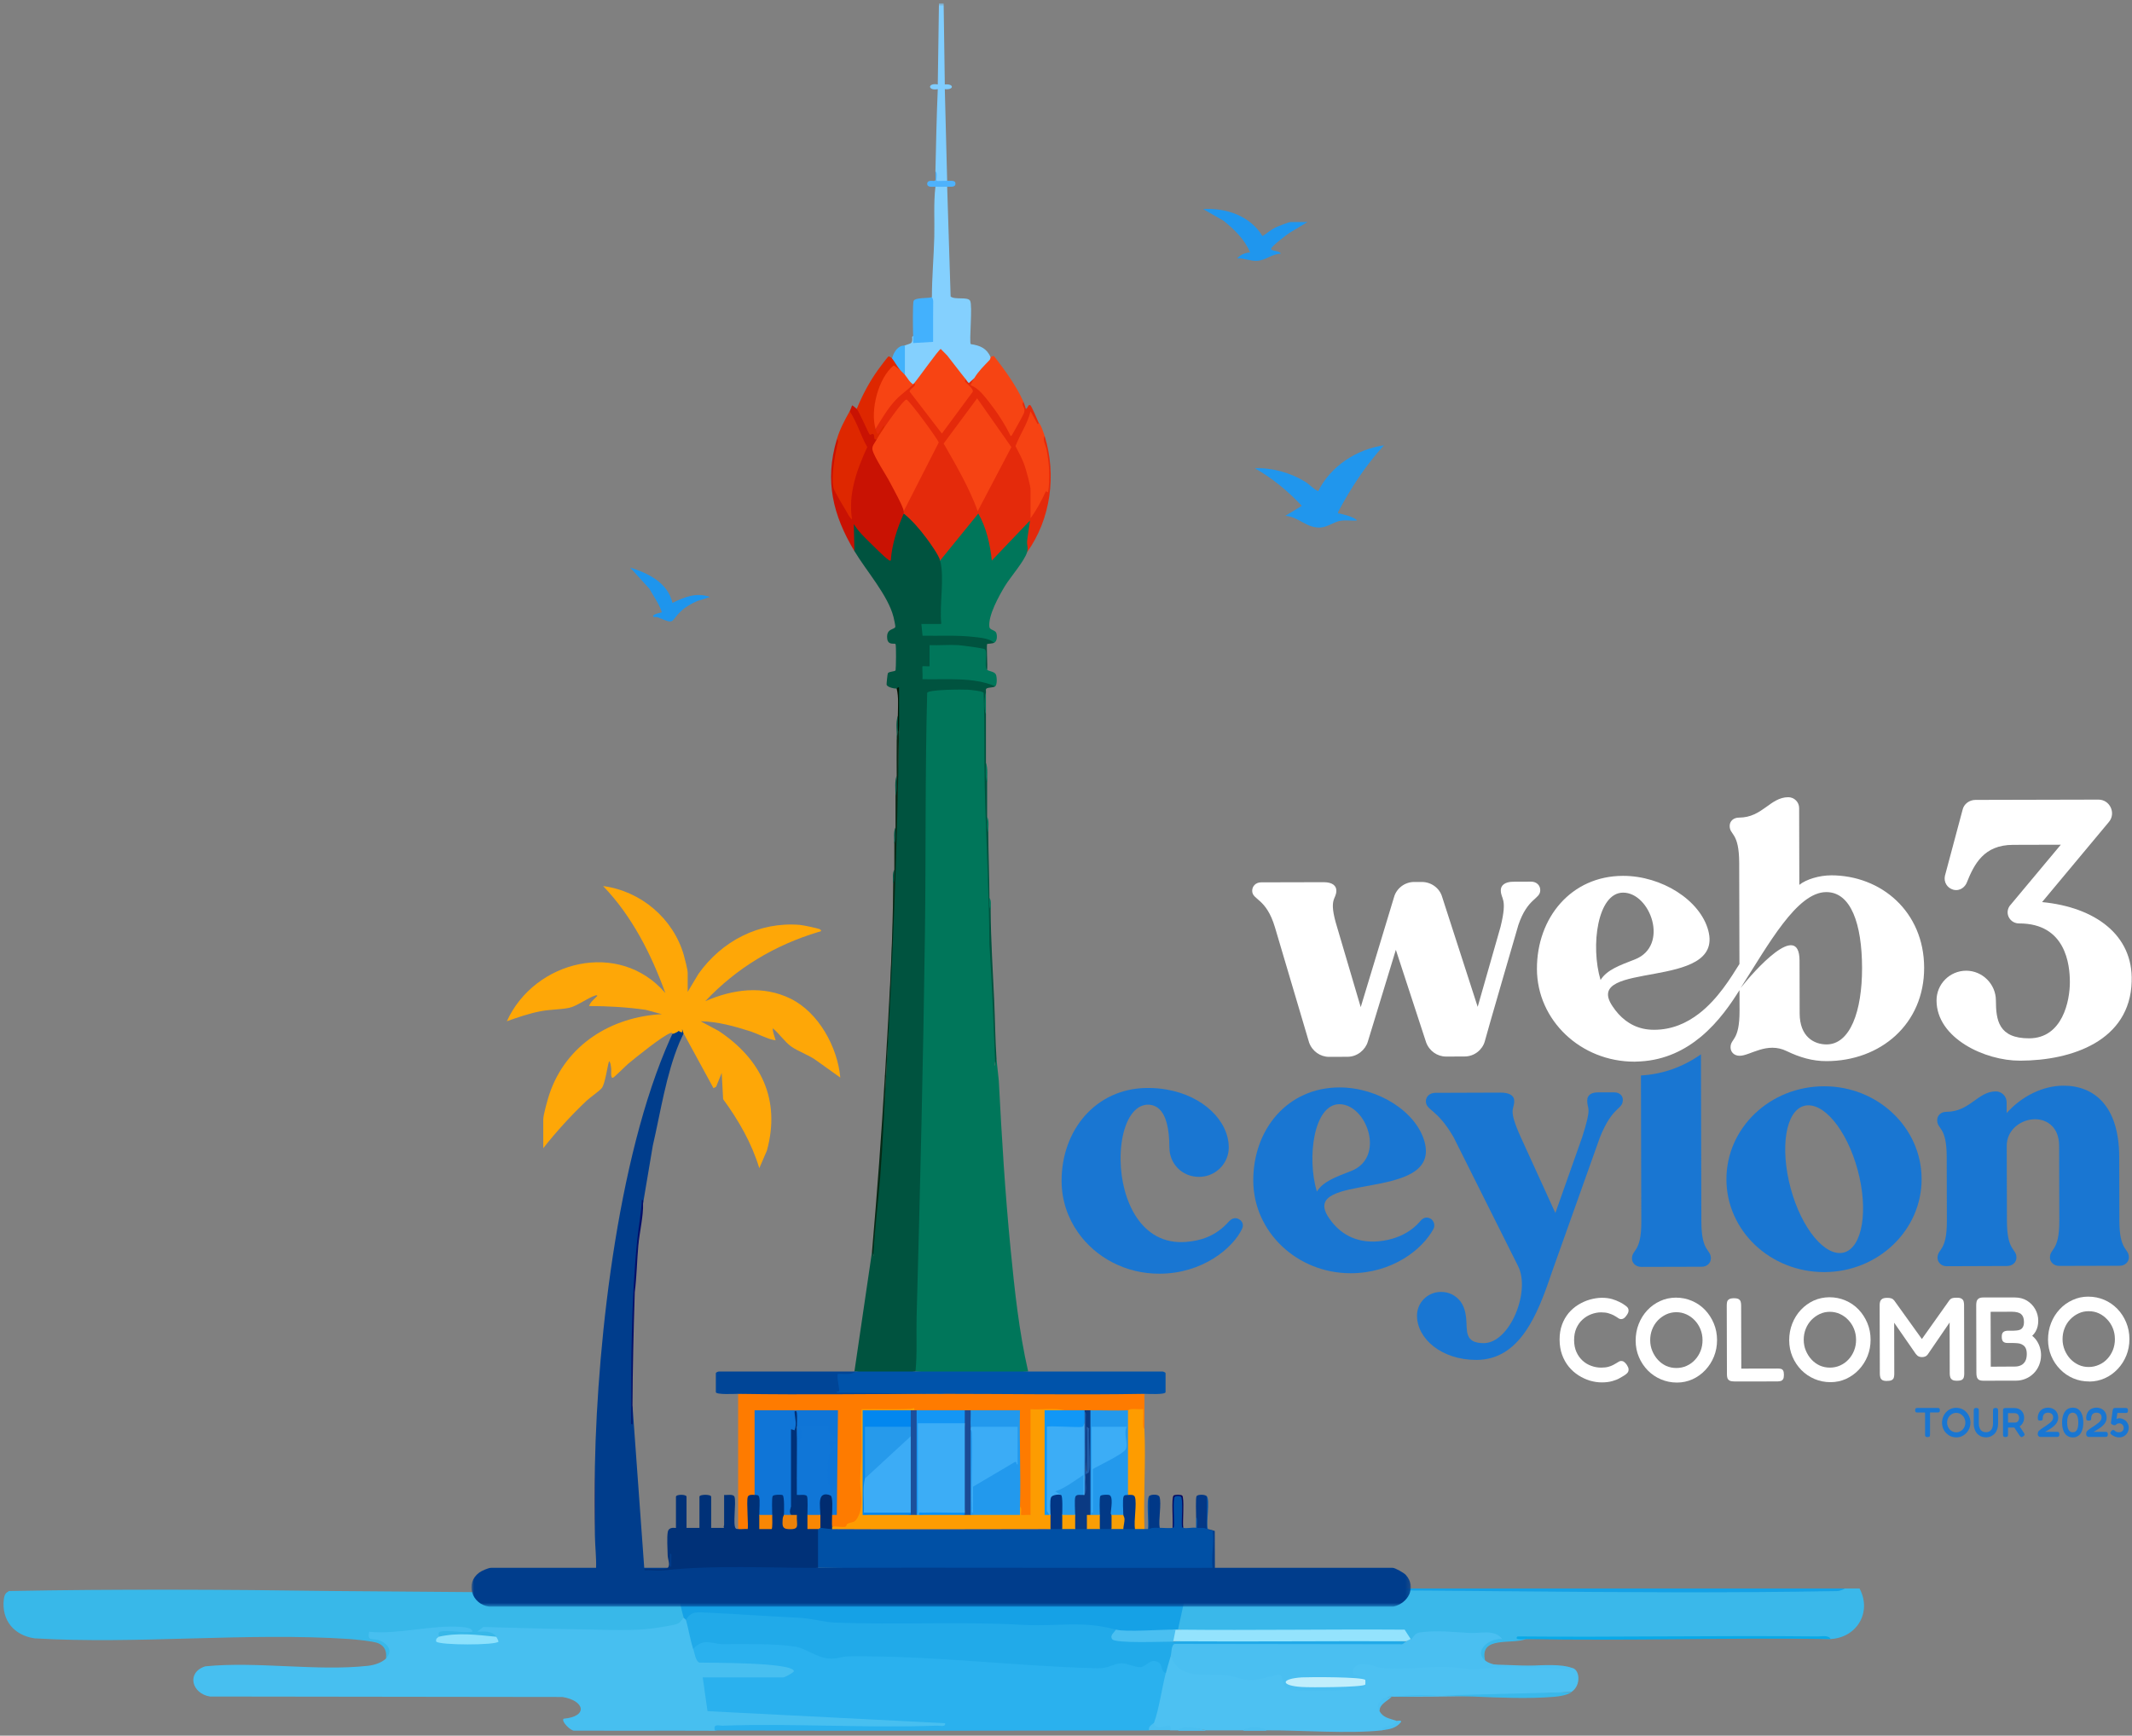 <svg width="506" height="412" viewBox="0 0 506 412" fill="none" xmlns="http://www.w3.org/2000/svg">
<rect x="0" y="0" width="506" height="412" fill="#808080" stroke="none"/>
<path d="M162.802 384.564C164.872 385.451 165.695 389.577 164.512 391.423C165.52 391.224 166.151 392.002 166.401 393.74C169.681 393.649 187.996 393.468 189.095 395.839C190.003 397.776 187.275 400.002 185.872 398.282C185.872 398.717 185.767 399.386 185.487 399.404C180.141 399.748 172.806 399.748 167.457 399.404L166.783 398.282L167.998 398.717L169.055 405.178L223.677 407.947C225.594 408.399 225.865 410.607 223.694 410.336L170.407 410.227C170.774 410.426 170.513 410.625 169.632 410.842C158.536 410.788 147.421 410.861 136.318 410.824C135.448 410.915 133.166 408.634 133.745 407.983C139.705 407.458 138.744 403.658 133.474 402.825L49.85 402.716C45.546 402.065 44.14 397.034 48.699 395.55C61.001 394.319 75.258 396.762 87.315 395.423C88.808 395.26 90.485 394.735 91.589 393.722C92.558 391.894 91.54 390.41 89.736 389.758C87.746 389.867 84.726 388.093 87.093 386.663C88.086 386.048 108.125 384.854 110.222 385.198C111.851 385.487 113.269 385.813 112.802 387.804C109.037 387.351 106.141 387.605 104.118 388.582C104.219 388.926 104.373 389.197 104.681 389.233C106.22 389.324 116.729 389.451 117.308 389.179C117.519 389.089 117.668 388.853 117.796 388.564L115.826 387.912C112.77 388.129 111.332 386.935 114.458 385.216L149.555 385.849C154.056 385.867 158.264 384.908 162.229 384.003C162.999 383.225 163.323 383.569 162.797 384.564H162.802Z" fill="#47BFF0"/>
<path d="M164.5 391.314C164.893 388.636 167.127 387.876 171.211 389.052C180.442 388.672 188.786 388.853 197.073 392.491C202.551 391.64 208.39 391.857 214.076 392.129L260.521 394.771C264.013 393.613 267.396 393.504 270.655 394.518C273.866 392.165 276.665 392.491 276.754 397.033C278.109 398.716 276.728 403.458 276.032 405.775C275.911 407.82 275.205 408.905 273.902 409.05C274.753 409.937 273.586 410.48 272.762 410.77C238.395 410.824 203.99 410.896 169.622 410.77C169.304 409.05 170.494 409.666 171.592 409.63C188.468 409.05 205.466 410.245 222.336 409.63C223.027 409.593 224.46 410.064 224.322 409.05L167.918 406.191L166.778 398.173H185.868C186.269 398.173 188.023 397.232 188.421 396.744C188.457 394.554 168.211 394.735 165.996 394.662C165.079 394.337 164.855 392.382 164.5 391.296V391.314Z" fill="#2AB1EE"/>
<path d="M440.196 377.071C440.574 377.052 440.956 377.071 441.338 377.071C444.31 382.681 440.739 388.708 434.502 389.07C410.185 388.563 386.073 388.563 362.168 389.07C358.879 390.445 350.994 388.219 352.485 394.227C348.861 395.024 350.144 389.703 353.037 388.617C347.709 388.49 342.371 388.49 337.032 388.581C336.263 389.305 335.53 389.468 334.825 389.07C333.795 389.667 332.559 388.382 333.053 387.748C318.223 387.966 303.376 388.038 288.539 387.984C287.047 387.984 285.558 387.784 284.054 387.585C282.553 387.386 281.062 387.097 279.576 386.789C277.602 386.463 280.394 377.541 280.897 377.523C333.424 377.541 385.765 377.396 437.92 377.071H440.196Z" fill="#3AB8EA"/>
<path d="M79.046 377.669C105.706 377.904 132.883 378.103 160.571 378.248C160.678 377.741 160.868 377.76 161.139 378.248C162.822 379.008 163.598 382.592 162.281 383.931C161.638 384.709 161.405 385.361 160.272 385.614C158.823 385.976 154.91 386.591 153.384 386.718C148.403 387.152 142.007 386.809 136.936 386.754C129.505 386.664 122.113 386.374 114.714 386.211L113.254 387.333C115.017 387.315 116.562 387.026 117.815 388.473C117.598 388.763 117.37 389.016 117.083 389.161C116.133 389.668 105.722 389.071 104.135 388.473C104.246 388.238 103.79 387.496 104.501 387.315C106.435 386.863 109.945 387.713 112.118 387.333C112.118 386.374 110.227 386.265 109.558 386.211C102.605 385.614 94.74 388.039 87.602 387.351C87.108 389.885 88.53 388.673 90.305 389.487C92.169 390.338 93.285 392.039 91.595 393.595C91.834 391.966 91.282 390.699 89.737 390.048C88.605 389.577 84.271 389.161 82.751 389.053C58.491 387.46 32.652 390.356 8.222 388.908C3.373 388.202 0.319 384.655 0.908 379.623C1.116 377.85 1.939 377.977 2.088 377.669C27.049 377.198 53.834 377.307 79.05 377.669H79.046Z" fill="#38B8E9"/>
<path d="M277.836 393.033C278.909 393.413 279.966 394.228 281.001 395.44C286.238 396.219 291.545 396.961 296.917 397.648L302.775 396.454C305.249 396.418 305.737 397.92 304.925 399.73C305.059 401.539 321.957 401.34 323.989 399.892C322.515 399.585 322.614 399.277 323.989 398.752C319.479 397.829 318.645 396.327 321.485 394.246C324.112 393.902 326.888 394.119 329.808 394.861C344.206 394.771 358.599 395.115 372.983 395.893C374.988 396.146 375.324 400.091 372.983 401.612C358.61 402.48 344.179 402.86 329.685 402.752C327.986 403.584 327.222 404.725 327.407 406.19C328.321 407.801 329.759 407.892 331.395 408.471C331.442 409.394 330.3 410.154 327.975 410.751C319.866 411.602 309.086 410.697 300.631 410.751C298.784 410.263 296.788 410.263 294.936 410.751C292.097 410.769 289.231 410.751 286.392 410.751C284.035 410.19 281.759 410.19 279.555 410.751C278.987 410.751 278.415 410.751 277.847 410.751C276.881 410.462 275.39 410.136 273.367 409.774L273.861 409.032C275.034 405.955 275.793 400.526 276.711 397.033C275.819 395.187 276.011 394.047 277.852 393.033H277.836Z" fill="#4DC1F2"/>
<path d="M334.895 389.105C335.447 388.816 335.622 387.676 337.014 387.495C340.893 386.952 344.92 387.404 348.854 387.639C351.148 387.784 354.852 386.644 356.545 389.105C353.737 388.653 349.454 391.91 352.559 394.227C356.353 397.05 368.242 394.028 373.066 395.928C373.013 395.928 372.615 396.453 372.223 396.399C367.059 395.675 359.219 395.494 353.976 395.928C349.326 396.308 350.924 396.598 346.037 395.892C340.766 395.168 333.851 396.543 327.806 395.91C326.596 395.783 322.366 393.72 321.23 396.218C320.301 398.263 323.384 397.358 324.074 398.77C323.629 399.168 323.618 399.566 324.074 399.91C323.741 401.231 322.567 401.014 321.543 401.086C318.295 401.303 308.901 401.611 306.126 401.068C303.991 400.652 304.718 397.792 303.784 397.593C302.744 397.376 299.225 398.806 297.018 398.806C294.439 398.806 293.191 397.883 291.275 397.684C286.515 397.231 279.726 398.896 277.933 393.087C276.113 392.49 276.898 389.865 278.771 389.938C297.155 390.119 315.487 390.028 333.761 389.684C333.33 388.218 333.813 388.074 334.902 389.105H334.895Z" fill="#4ABFF1"/>
<path d="M434.49 389.07C410.398 388.708 386.233 389.54 362.144 389.07C361.84 389.07 359.171 389.431 360.154 388.454C383.886 388.671 407.637 388.201 431.371 388.454C432.335 388.472 433.902 388.056 434.497 389.07H434.49Z" fill="#09A9E8"/>
<path d="M373.067 401.666C371.893 402.39 370.209 402.679 368.81 402.788C356.545 403.802 342.443 401.594 330.283 402.77H329.715L373.067 401.666Z" fill="#3AB8EA"/>
<path d="M273.853 408.996C274.718 411.602 278.275 407.982 277.859 410.697C276.147 410.697 274.42 410.697 272.706 410.697C272.424 409.72 273.795 409.141 273.853 408.996Z" fill="#4ABFF1"/>
<path d="M286.365 410.841C284.113 410.841 281.839 410.841 279.586 410.841C280.286 409.303 284.985 410.208 286.365 410.841Z" fill="#4ABFF1"/>
<path d="M331.41 408.47C331.738 408.579 332.559 408.181 332.537 408.742C331.388 410.226 329.809 410.515 328.02 410.696C328.568 409.086 330.8 410.172 331.41 408.47Z" fill="#4ABFF1"/>
<path d="M329.702 402.788C329.884 402.77 330.091 402.807 330.279 402.788C329.222 403.874 327.458 404.453 327.384 406.173C326.371 404.417 327.664 403.168 329.696 402.788H329.702Z" fill="#4ABFF1"/>
<path d="M300.629 410.842C298.751 410.842 296.86 410.823 294.98 410.842C296.234 409.683 299.487 409.719 300.629 410.842Z" fill="#4ABFF1"/>
<path d="M437.886 377.072C437.784 377.072 436.99 377.669 435.959 377.687C384.546 378.628 333.032 376.909 281.606 377.614L279.571 386.845C279.464 387.369 279.272 387.351 279.003 386.845L278.254 388.003C276.392 388.256 266.758 388.6 265.437 388.129C265.019 387.985 264.874 387.351 264.762 386.845L263.139 387.623C253.128 386.808 242.933 386.446 232.549 386.537C210.532 386.754 188.578 385.885 166.695 383.895C165.394 384.003 164.1 384.22 162.821 384.546C162.774 384.365 162.307 384.166 162.255 383.967C161.728 382.157 161.256 380.13 161.113 378.23C170.02 378.212 178.996 378.465 187.884 377.922C180.037 377.325 172.112 377.741 164.238 377.651C163.274 377.651 161.703 378.013 161.113 377.072C253.356 377.09 345.632 377.054 437.88 377.072H437.886Z" fill="#15A1E6"/>
<path d="M162.805 384.527C163.966 382.427 165.526 382.681 167.67 382.789C174.929 383.133 182.108 383.658 189.275 384.002C192.777 384.165 195.558 385.033 197.84 385.142C212.888 385.775 227.733 384.853 242.802 385.703C251.017 386.156 256.911 384.617 264.753 386.825C265.066 388.418 266.658 389.015 269.524 388.617L277.76 388.544L278.422 389.685C296.717 387.983 315.384 387.802 333.668 389.685C333.408 389.775 332.947 390.517 332.304 390.3L278.798 390.228C277.944 390.445 278.056 392.454 277.848 393.123C277.441 394.463 277.065 395.766 276.708 397.123C275.531 396.851 275.854 395.313 275.196 394.788C273.249 393.268 272.107 395.603 270.754 395.729C269.488 395.856 267.55 394.806 266.149 394.824C264.42 394.843 263.119 396.091 260.466 396.019C240.718 395.512 221.127 392.942 201.305 393.178C199.899 393.196 198.598 393.847 196.693 393.702C193.823 393.467 191.185 391.241 188.681 390.861C183.498 390.101 176.886 390.282 171.607 390.282C168.895 390.282 167.107 388.671 164.513 391.404C163.785 389.196 163.445 386.753 162.805 384.527Z" fill="#21AAE9"/>
<path d="M117.752 388.527C117.953 388.763 118.244 389.36 118.318 389.686C117.647 390.573 104.394 390.554 103.542 389.686C103.298 388.908 104.029 388.708 104.108 388.527C108.736 387.478 113.127 388.075 117.752 388.527Z" fill="#8BE1FD"/>
<path d="M334.797 389.052C334.5 389.215 333.91 389.522 333.657 389.595C315.269 389.522 296.854 389.721 278.466 389.595C276.765 389.468 277.417 386.808 279.034 386.844C279.224 386.844 279.416 386.844 279.601 386.844C297.511 387.025 315.453 386.717 333.371 386.844L334.791 389.052H334.797Z" fill="#94E3FD"/>
<path d="M324.031 398.752C324.072 398.806 324.072 399.838 324.031 399.892C323.215 400.544 310.942 400.598 308.934 400.453C303.921 400.128 303.832 398.517 308.934 398.173C310.948 398.064 323.311 398.046 324.031 398.77V398.752Z" fill="#C0EEFC"/>
<path d="M279.014 386.807L278.449 389.684C276.182 389.666 264.715 390.155 263.98 389.123C263.284 388.164 264.509 387.531 264.836 386.825C267.103 387.458 275.855 386.789 279.019 386.825L279.014 386.807Z" fill="#4ABFF1"/>
<mask id="mask0_584_2900" style="mask-type:luminance" maskUnits="userSpaceOnUse" x="111" y="0" width="224" height="382">
<path d="M334.852 0.797H111.883V381.378H334.852V0.797Z" fill="white"/>
</mask>
<g mask="url(#mask0_584_2900)">
<path d="M217.275 325.564L216.828 324.243C218.201 271.596 219.01 217.32 219.546 164.341L220.146 163.742C221.44 163.033 233.577 162.76 233.655 164.068C233.794 192.82 234.984 221.953 236.303 250.946C235.994 253.552 236.057 253.697 236.499 251.362L237.052 256.52C237.734 269.822 238.547 283.16 239.842 296.408C240.796 306.163 241.834 316.044 244.022 325.564C235.109 326.27 226.18 326.27 217.268 325.564H217.275Z" fill="#00765A"/>
<path d="M161.26 247.453C158.083 255.054 156.795 263.922 154.936 271.939L152.621 285.676C150.236 301.566 149.847 318.379 149.97 334.74C149.97 334.794 149.914 333.979 150.113 333.672L152.899 372.166H158.472C158.841 372.546 157.681 372.637 157.721 372.601C157.918 372.365 158.331 372.221 158.796 372.148C159.847 371.967 160.898 371.877 161.962 371.804C171.964 371.243 182.009 371.406 192.023 371.605C192.378 371.623 192.729 371.696 193.085 371.786C193.442 371.895 193.796 372.021 194.144 372.166C225.263 371.243 256.454 371.424 287.59 371.804C287.64 371.804 287.42 371.967 287.145 371.171C287.273 368.728 287.327 366.321 287.311 363.932C286.586 363.751 286.37 363.425 286.665 362.954L288.304 363.407L288.337 372.166H330.557C331.081 372.166 333.198 373.342 333.633 373.831C336.314 376.781 334.217 380.582 330.696 381.378H116.113C112.004 380.853 110.267 375.84 113.748 373.288C114.311 372.872 115.905 372.166 116.531 372.166H141.473C141.549 369.65 141.238 367.153 141.195 364.619V347.897C141.786 317.365 146.992 271.288 160.359 243.779C160.847 243.055 162.829 243.001 162.333 245.118L161.26 247.453Z" fill="#003D8C"/>
<path d="M223.129 133.052L223.813 133.539C224.095 138.16 224.124 142.789 223.903 147.439L223.409 148.119C223.373 149.06 219.098 148.725 218.852 148.483C218.759 148.392 218.709 148.26 218.671 148.119C219.228 148.452 219.539 149.203 219.613 150.358C223.925 150.276 228.276 150.316 232.521 150.792C233.563 150.904 236.366 151.29 235.951 152.577C235.562 152.788 234.352 152.808 234.294 152.87C234.079 153.092 234.428 158.149 234.279 159C233.784 159.293 233.557 159.121 233.48 158.583L233.402 154.562C229.358 153.802 225.244 153.458 221.068 153.529L220.621 153.134C221.417 152.89 221.28 157.53 221.178 157.763C221.086 157.966 220.842 158.077 220.621 158.158L220.594 158.533C219.116 158.625 219.217 159.515 219.791 160.681C225.233 160.266 230.514 160.732 235.635 162.069L236.228 162.9C235.787 163.274 234.636 163.122 234.16 163.426C233.827 163.64 234.062 164.065 233.997 164.299C233.78 166.051 233.747 167.844 233.997 169.596C233.997 173.406 233.994 177.226 233.997 181.036L234.276 185.777C234.283 188.472 234.269 191.176 234.276 193.873L234.554 197.499C234.573 202.717 234.806 207.909 234.835 213.122L235.113 215.909C235.155 223.166 235.636 230.315 235.96 237.536C236.166 242.133 236.199 246.748 236.507 251.345L236.23 253.028C235.799 243.381 235.466 233.735 234.824 224.161C234.748 211.565 234.004 199.018 233.708 186.487C233.536 179.161 233.731 171.806 233.453 164.48C233.351 164.045 230.337 163.761 229.693 163.721C228.472 163.649 220.245 163.649 220.053 164.48C219.539 183.598 219.774 202.768 219.517 221.917C219.114 252.123 218.372 282.383 217.545 312.588C217.426 316.914 217.717 321.239 217.278 325.564C212.548 326.252 207.793 326.252 203.064 325.564H202.785L206.966 297.096C207.383 298.526 207.437 298.526 207.136 297.096C208.37 283.215 209.427 269.262 210.31 255.254C211.665 228.016 212.687 200.761 213.377 173.498C213.255 171.837 213.125 163.012 213.214 163.519C213.239 163.66 213.038 163.64 212.818 163.457C212.255 163.488 210.52 163.133 210.419 162.494C210.391 162.311 210.643 159.932 210.717 159.819C211.037 159.334 212.461 159.456 212.555 159.101C212.646 158.766 212.747 153.083 212.528 152.87C212.291 152.627 210.755 153.235 210.569 151.614C210.279 149.071 212.316 149.547 212.492 148.787C212.539 148.573 212.166 146.892 212.067 146.487C210.788 141.35 205.586 135.505 202.785 130.814L202.197 128.809C202.045 127.866 201.747 123.397 203.241 124.329C205.57 127.218 208.128 129.851 210.918 132.222C211.283 128.868 212.291 125.647 213.599 122.557L214.493 121.877C214.708 121.877 214.918 121.877 215.119 121.919C217.066 122.324 222.152 129.73 223.411 132.202L223.132 133.043L223.129 133.052Z" fill="#00533F"/>
<path d="M161.065 244.702C160.854 245.046 159.323 245.625 159.587 245.354C159.632 245.154 159.318 245.173 159.176 245.209C157.322 245.806 150.989 250.946 149.148 252.466C148.498 253.009 145.865 255.669 145.514 255.814C144.841 256.104 145.118 254.185 145.066 253.751C145.013 253.335 144.926 252.068 144.543 251.923C144.107 253.371 143.633 257.081 142.884 258.203C142.435 258.873 140.018 260.52 139.243 261.262C135.536 264.773 132.095 268.537 128.934 272.555V265.732C128.934 264.646 130.002 260.864 130.409 259.669C134.362 247.978 145.087 241.372 157.079 240.739L153.237 239.707C148.795 239.074 144.299 238.82 139.801 238.802C140.172 237.789 141.046 237.155 141.749 236.431C141.793 236.214 141.482 236.232 141.337 236.286C139.455 236.884 136.906 238.856 135.077 239.236C133.063 239.653 130.515 239.617 128.359 240.033C125.603 240.558 122.924 241.481 120.293 242.422C126.852 227.98 146.969 222.984 157.912 235.725C154.552 226.477 149.998 217.465 143.146 210.334C152.104 211.51 159.802 218.026 162.296 226.731C162.518 227.509 163.209 230.224 163.209 230.839V235.454L165.768 231.183C171.284 223.401 180.13 218.749 189.819 219.546C190.501 219.6 194.414 220.378 194.698 220.65C195.161 221.12 194.595 221.12 194.289 221.211C183.893 224.342 174.836 229.753 167.387 237.662C173.9 234.821 181.045 233.825 187.642 237.065C194.306 240.34 198.78 248.575 199.435 255.796L193.841 251.797C192.078 250.457 189.473 249.625 187.751 248.394C186.26 247.326 184.883 245.281 183.412 244.087C183.33 244.865 183.775 245.806 183.976 246.602C184.063 246.928 184.3 246.964 183.694 246.874C182.274 246.675 179.735 245.354 178.192 244.847C174.344 243.616 170.342 242.494 166.272 242.422L170.539 244.702C180.607 251.38 185.335 260.99 182.015 273.116L180.209 277.297C178.407 271.342 175.268 265.895 171.626 260.918L171.286 254.692L169.96 257.968L169.341 258.312L162.506 245.77C161.919 245.046 161.841 243.345 161.914 245.046L161.489 244.973L161.065 244.702Z" fill="#FEA707"/>
<path d="M272.73 355.135L273.287 355.389V362.139C274.346 361.904 274.995 362.085 275.238 362.664C275.962 362.664 277.827 362.827 278.303 362.664C278.496 360.981 278.529 359.261 278.402 357.542C277.843 354.103 281.138 353.886 280.715 357.379C280.588 359.171 280.622 360.926 280.812 362.664C281.473 362.899 283.07 362.519 283.881 362.664C283.892 361.831 283.863 360.999 283.881 360.166C284.59 359.877 284.899 360.528 284.805 362.121L285.828 362.139V355.551L286.389 355.135C287.246 355.986 286.189 361.614 286.667 362.953C286.853 363.478 287.731 363.008 287.798 363.388C288.236 365.831 287.438 369.577 287.783 372.165C256.579 372.219 225.354 372.075 194.146 372.165C193.928 372.129 193.605 372.075 193.588 371.912C193.393 370.12 193.351 365.107 193.588 363.351L194.146 362.953C194.086 362.248 194.131 362.247 194.703 362.664C194.938 361.795 197.227 362.175 197.489 362.953H249.323C250.243 362.41 251.191 362.41 252.11 362.953C253.121 362.41 254.165 362.41 255.176 362.953C256.126 362.248 257.007 362.266 257.963 362.953C258.974 362.41 260.016 362.41 261.028 362.953C261.949 362.41 262.895 362.41 263.816 362.953C264.735 362.41 265.683 362.41 266.602 362.953C267.496 362.193 268.48 362.193 269.388 362.953C270.016 362.157 270.982 362.175 271.619 362.953C271.896 362.935 272.178 362.971 272.453 362.953C272.683 361.578 272.028 355.841 272.734 355.135H272.73Z" fill="#0050A5"/>
<path d="M223.407 330.866C224.349 330.721 225.294 330.594 226.242 330.504C227.188 330.395 228.135 330.323 229.075 330.323C241.36 330.287 253.66 330.305 265.945 330.377C267.845 330.395 269.735 330.631 271.615 330.866V339.245C271.067 339.462 270.953 339.336 270.812 338.847L270.752 335.064C269.585 335.191 268.572 335.101 267.715 334.775C267.264 335.047 266.777 335.318 266.24 335.372C263.933 335.571 260.912 335.535 258.797 334.775C258.351 335.318 257.852 335.318 257.403 334.775C255.849 335.535 254.226 335.535 252.667 334.775L248.026 334.63C247.362 335.318 245.194 335.39 244.585 334.504L245.142 334.684V359.261L244.585 359.605C244.731 360.583 241.717 360.239 241.863 359.714C242.404 359.261 242.283 358.302 242.075 357.651C241.284 354.357 241.46 350.846 241.815 347.48L241.775 339.86C241.259 338.304 241.449 336.693 241.8 335.119C237.993 335.481 234.14 335.499 230.369 334.775C229.92 335.318 229.425 335.318 228.976 334.775C225.169 335.445 221.357 335.445 217.55 334.775C217.393 335.3 217.148 335.3 216.993 334.775C212.924 334.594 208.791 334.54 204.594 334.63C204.576 343.064 204.532 351.371 204.456 359.587C204.078 360.727 203.608 361.198 202.645 361.813C201.315 362.646 198.998 363.08 197.487 362.393C196.588 362.013 196.644 360.058 197.487 359.605C197.554 359.044 197.831 359.062 198.044 359.605C198.435 359.062 198.585 358.158 198.498 356.909V352.656C198.292 352.565 198.129 352.457 198.129 352.366C198.08 349.163 198.079 345.851 198.58 342.72C198.158 342.539 198.131 342.34 198.524 342.123C198.261 339.806 198.193 337.472 198.317 335.101L198.878 334.775C198.853 334.992 198.777 335.318 198.621 335.336C197.34 335.408 189.676 335.571 189.271 335.336C189 334.666 188.65 334.648 188.415 335.336H179.427L179.092 334.775C179.313 334.793 179.644 334.884 179.649 335.028C179.828 341.345 179.828 348.222 179.649 354.52L179.092 354.864C178.956 355.226 178.582 355.443 177.965 355.533C177.898 357.759 177.927 359.985 178.05 362.23C178.359 363.659 175.497 364.057 175.188 362.954V330.866C183.183 330.142 191.297 330.178 199.291 330.775L223.4 330.866H223.407Z" fill="#FE7B00"/>
<path d="M231.208 89.803C231.541 90.127 231.526 90.583 231.166 91.191C234.859 94.12 237.783 97.848 239.936 102.407C240.115 102.629 242.641 97.757 242.592 97.352C241.941 95.995 242.049 95.345 242.914 95.386C243.127 95.862 243.298 96.552 243.473 97.057C243.925 97.057 244.005 95.761 244.579 96.226C244.816 96.42 246.299 99.793 246.536 100.41C246.605 100.483 246.666 100.553 246.69 100.644C247.052 102.023 244.799 99.976 244.72 99.135C243.766 101.435 242.704 103.674 241.533 105.872C243.207 108.688 244.72 112.498 245.109 115.77C245.129 115.922 244.797 116.074 244.586 116.176C244.803 116.226 245.123 116.328 245.143 116.491C245.351 118.425 245.252 121.211 244.586 123.004C245.364 120.43 246.856 118.02 248.336 115.79C248.76 111.91 248.239 108.01 247.186 104.332C247.11 103.744 247.32 103.482 247.929 103.482C250.795 112.721 249.395 123.238 243.75 131.099C243.522 131.009 243.323 130.835 243.296 130.583C243.108 128.799 243.317 126.966 243.668 125.192L236.024 133.197C235.405 133.358 234.993 133.439 234.812 132.752C234.389 129.356 233.667 125.952 232.082 122.914L223.772 133.146L223.128 133.056C222.795 131.769 220.777 128.962 219.898 127.777C218.311 125.639 216.551 123.592 214.488 121.889C213.956 121.737 213.958 121.495 214.488 121.332L214.495 120.097L222.176 105.031C220.064 101.748 217.714 98.568 215.179 95.598C213.502 97.281 212.009 99.154 210.703 101.241H210.028C209.578 101.525 209.089 102.153 208.563 103.136C207.908 103.836 206.933 102.285 207.799 101.799C208.319 98.861 210.77 96.074 212.818 93.917C213.739 92.945 215.503 91.354 216.717 91.202C216.641 90.938 216.734 90.847 216.996 90.918C218.507 90.837 217.258 92.286 216.542 92.894L223.406 101.82C225.794 98.993 228.092 95.984 230.309 92.813L230.016 92.346C228.369 90.929 228.116 90.169 229.257 90.087C229.97 89.896 230.623 89.794 231.208 89.803Z" fill="#E42A0B"/>
<path d="M187.736 359.607C186.542 359.607 186.666 357.652 187.736 357.526L187.18 357.272V339.573L187.736 339.247C187.996 338.993 188.177 338.722 188.277 338.414L188.029 335.247C190.075 333.51 190.276 337.726 189.131 338.686C189.581 343.88 189.769 349.092 189.688 354.322C191.77 354.159 191.881 354.359 192.23 356.223C192.364 356.947 192.411 359.517 191.64 359.607C192.293 360.53 192.393 361.634 191.973 362.666C192.711 362.177 193.505 362.34 194.15 362.955V372.167C182.141 372.203 169.639 371.461 157.801 372.746C156.723 372.873 155.015 372.782 153.877 372.728C153.536 372.71 152.84 372.945 152.907 372.457C154.067 372.239 157.805 372.855 158.479 372.167C159.153 371.497 158.492 370.14 158.467 369.253C158.429 367.823 158.253 364.91 158.487 363.661C158.756 362.231 160.428 362.81 160.428 362.684V355.282C160.428 354.684 162.938 354.684 162.938 355.282V362.684H166.002V355.282C166.002 354.684 168.789 354.684 168.789 355.282V362.684H171.857C171.635 362.412 171.857 362.159 171.857 361.978V354.865C172.541 354.956 174.074 354.558 174.327 355.336C174.768 356.675 173.851 362.177 174.636 362.829C174.783 362.973 175.02 362.937 175.203 362.955C175.876 363.064 176.726 362.883 177.434 362.955C177.705 362.702 177.113 356.386 177.47 355.336C177.671 354.739 178.581 354.811 179.104 354.865C179.357 354.178 179.806 354.214 180.348 354.612C181.012 355.119 181.19 359.155 180.218 359.607C180.846 360.44 180.848 361.417 180.755 362.394C182.545 362.865 183.203 362.032 182.729 359.915L183.283 359.607C183.069 359.589 182.756 359.553 182.726 359.39C182.617 358.829 182.633 355.463 182.823 355.101C183.35 354.069 185.713 353.906 186.366 354.829C186.69 355.3 187.026 359.462 186.071 359.607C186.428 359.987 186.5 360.657 186.286 361.634C186.082 362.702 188.62 362.81 188.637 361.851C188.658 360.566 188.657 360.349 187.743 359.607H187.736Z" fill="#003178"/>
<path d="M217.272 325.563C226.185 325.563 235.113 325.563 244.026 325.563C254.571 325.581 265.122 325.581 275.67 325.563C275.955 325.491 276.631 325.745 276.631 325.98V330.45C276.631 331.12 272.381 330.866 271.616 330.866C255.567 331.138 239.456 330.866 223.404 330.866L198.475 330.776C197.963 330.486 198.113 330.088 198.6 329.762C198.099 328.151 198.124 326.848 198.678 325.853C200.171 325.962 201.631 325.871 203.064 325.563C207.795 325.563 212.544 325.563 217.276 325.563H217.272Z" fill="#0053AA"/>
<path d="M223.128 133.054L232.185 121.898C234.098 125.252 234.992 129.203 235.393 133.054L244.451 123.56C244.259 125.192 243.921 126.854 243.77 128.484C243.691 129.377 244.089 129.932 243.754 131.098C243.166 133.145 239.765 137.036 238.513 139.102C237.099 141.432 234.485 146.134 234.814 148.817C234.905 149.578 236.218 149.547 236.461 150.256C236.703 150.966 236.672 152.202 235.951 152.587C234.87 151.523 232.558 151.36 231.071 151.188C227.074 150.732 222.971 150.986 218.954 150.906L218.672 148.119H223.41C222.895 143.67 224.221 137.238 223.132 133.054H223.128Z" fill="#00765A"/>
<path d="M224.797 44.323L225.618 70.381C226.61 71.242 229.631 70.372 230.236 71.383C230.882 72.489 229.968 81.182 230.398 81.688C232.617 82.012 234.167 82.66 235.11 84.789C235.329 84.839 235.629 84.98 235.6 85.152C235.539 85.487 232.521 89.114 232.029 89.55L231.207 89.804L229.953 90.918C229.631 90.716 229.483 90.361 229.257 90.088C227.373 88.7 225.745 86.915 224.37 84.738L223.241 83.634L217.65 91.009L216.995 90.927C216.908 91.02 216.805 91.11 216.717 91.201C215.944 92.011 214.164 89.671 214.764 88.973C214.135 87.624 213.901 83.856 214.209 82.398L214.764 81.992C216.181 81.415 216.632 81.759 216.49 79.955L216.717 79.763C217.212 79.965 217.294 80.382 217.346 80.847L220.854 80.635L220.916 71.526C220.766 71.132 220.851 70.806 221.173 70.553C221.175 65.802 221.623 60.939 221.741 56.197C221.839 52.236 221.547 48.274 222.009 44.334C222.836 43.563 223.974 43.563 224.795 44.334L224.797 44.323Z" fill="#84D0FE"/>
<path d="M203.342 97.059L203.937 96.927L206.658 102.468C207.637 102.448 208.111 103.056 208.08 104.312L208.307 105.011C207.362 106.267 207.549 107.706 208.864 109.347C211.051 112.853 212.991 116.471 214.683 120.208L214.491 121.334C214.509 121.515 214.476 121.708 214.491 121.891C212.949 125.425 211.665 129.165 211.422 133.056C210.999 133.166 210.959 132.943 210.722 132.78C209.873 132.194 207.431 129.753 206.539 128.871C205.117 127.472 203.697 126.126 202.644 124.403L202.783 130.826C197.688 122.275 195.669 114.19 198.603 104.312C199.208 103.997 199.472 104.282 199.436 104.94C197.894 111.009 197.151 116.156 201.446 121.12C201.283 115.882 202.969 110.735 205.32 106.135C204.042 103.634 202.799 101.1 201.596 98.546L201.668 97.614C201.871 97.251 202.075 96.642 202.227 96.226C202.287 96.186 203.25 96.947 203.342 97.059Z" fill="#C91203"/>
<path d="M328.468 105.709C324.142 110.451 320.619 115.82 317.61 121.483C317.501 122.091 317.699 121.807 318.006 121.899C318.806 122.142 319.595 122.283 320.382 122.587C320.838 122.77 321.838 123.135 322.057 123.561C320.764 123.651 319.358 123.418 318.084 123.631C316.651 123.874 315.113 125.079 313.521 125.211C310.156 125.496 308.223 122.649 305.061 122.446L308.96 120.075C305.694 116.58 301.987 113.52 297.816 111.149C301.8 110.966 306.278 112.203 309.703 114.311C310.923 115.06 311.741 116.103 312.859 116.589C315.79 110.673 321.941 106.641 328.468 105.709Z" fill="#2096ED"/>
<path d="M202.78 325.563C202.872 325.563 202.967 325.563 203.059 325.563C201.91 326.486 200.244 326.034 198.876 326.125C198.489 326.505 199.247 329.654 199.18 330.142C199.138 330.468 198.476 330.124 198.601 330.577L223.401 330.866C207.345 330.866 191.237 331.12 175.188 330.866C174.4 330.866 169.895 331.12 169.895 330.45V325.98C169.895 325.745 170.568 325.491 170.855 325.563C181.494 325.581 192.142 325.581 202.78 325.563Z" fill="#004597"/>
<path d="M234.271 158.999C234.676 159.364 236.011 159.373 236.362 160.114C236.619 160.651 236.683 162.515 236.223 162.899C230.915 160.66 224.635 161.37 218.941 161.229C219.022 160.731 218.832 158.269 218.941 158.157C219.031 158.067 220.269 158.219 220.616 158.157V153.142C222.87 153.235 225.19 153.001 227.443 153.142C228.266 153.193 233.388 153.863 233.719 154.105C234.504 154.704 233.475 158.28 234.271 158.999Z" fill="#00765A"/>
<path d="M235.106 84.777C235.204 84.676 235.796 84.433 235.912 84.524C238.542 87.939 241.124 91.434 242.91 95.384C242.26 96.277 243.451 96.682 243.073 97.907C242.852 98.617 240.878 102.01 240.339 102.993C240.254 103.145 240.015 103.612 239.847 103.48C238.535 100.754 236.695 97.907 234.817 95.536C233.652 94.069 232.174 92.042 230.37 91.473C230.288 91.363 230.999 90.147 231.206 89.803C232.186 88.142 233.491 86.895 234.846 85.476C235.083 85.233 235.059 84.828 235.106 84.777Z" fill="#F64413"/>
<path d="M201.663 97.613C203.424 100.237 204.249 103.378 205.832 106.125C203.362 111.504 201.251 117.259 202.217 123.287C201.629 122.891 201.255 122.031 200.884 121.412C200.307 120.46 197.991 116.589 197.821 115.831C197.209 113.125 198.117 108.423 198.694 105.658C198.779 105.252 199.129 104.585 198.6 104.311C199.339 101.828 200.419 99.843 201.663 97.613Z" fill="#DE2700"/>
<path d="M247.928 103.482C247.36 104.363 248.209 105.751 248.402 106.774C249.039 110.147 249.258 113.45 248.761 116.874L248.223 116.601C247.226 118.81 245.998 121.089 244.583 123.015V116.175C244.583 115.294 243.544 111.617 243.199 110.583C242.649 108.942 241.8 107.422 241.008 105.903C242.086 103.096 243.881 100.573 244.583 97.625L246.278 100.685C246.392 100.644 246.506 100.412 246.532 100.412C246.95 100.483 247.769 102.975 247.925 103.482H247.928Z" fill="#F64313"/>
<path d="M267.717 334.776C267.753 334.776 268.032 334.504 268.392 334.486C269.365 334.432 270.366 334.541 271.339 334.504C271.403 335.844 271.251 337.219 271.325 338.576C271.345 338.92 271.613 339.21 271.614 339.246C271.96 347.064 271.359 355.118 271.614 362.954C270.874 362.991 270.127 362.936 269.385 362.954L268.786 362.719C268.935 360.258 268.926 357.833 268.765 355.444C268.229 355.462 267.88 355.281 267.714 354.865L267.156 354.611V335.12L267.714 334.776H267.717Z" fill="#FE9C00"/>
<path d="M310.347 52.691L306.081 55.253C305.256 55.811 302.004 58.274 301.711 58.981C301.418 59.682 303.877 59.428 303.939 60.228C301.836 60.259 300.349 61.87 298.23 61.921C296.66 61.971 295.203 61.231 293.629 61.343C294.29 60.482 295.645 59.935 296.696 59.944C295.449 56.855 292.951 54.484 290.421 52.417L285.551 49.63C290.999 49.297 296.698 51.232 299.631 56.044C300.658 55.425 301.55 54.585 302.64 54.037C303.177 53.775 305.925 52.702 306.312 52.702H310.353L310.347 52.691Z" fill="#1F96EE"/>
<path d="M222.009 40.694C222.164 34.19 222.282 27.665 222.568 21.161C220.123 21.617 220.123 19.592 222.568 20.046L222.846 0.797H223.959L224.238 20.046C226.487 19.814 226.458 21.405 224.238 21.161L224.795 42.934C224.972 43.937 221.63 43.552 221.793 43.036C222.383 42.529 222.217 41.423 222.009 40.694Z" fill="#80CDFE"/>
<path d="M159.591 143.106C162.511 141.707 165.252 140.572 168.504 141.707L165.444 142.681C164.109 143.289 162.737 144.027 161.665 145.041C159.018 147.533 160.344 148.324 156.242 146.581C155.902 146.438 155.169 146.479 155.128 146.449C154.391 145.841 157.006 145.426 157.08 145.334C156.425 143.309 155.144 141.617 154.134 139.772L149.559 134.727C153.834 136.053 158.527 138.344 159.591 143.106Z" fill="#1E95ED"/>
<path d="M211.697 85.061C212.657 84.85 213.967 86.976 213.647 87.848C213.363 88.263 212.847 88.141 212.1 87.483C208.874 90.826 207.597 95.933 208.073 100.481L207.796 101.798C208.38 103.755 208.444 102.953 209.236 101.708C209.321 101.565 209.862 100.654 210.025 101.241C210.275 102.376 209.189 104.037 208.073 104.312C207.096 104.524 207.761 103.4 207.246 103.034C207.061 102.902 206.56 103.268 206.437 103.186C206.155 102.984 204.023 97.898 203.336 97.057C204.666 93.805 206.347 90.614 208.404 87.767C208.726 87.311 210.667 84.717 210.857 84.625C211.063 84.524 211.595 84.94 211.697 85.061Z" fill="#DE2700"/>
<path d="M221.181 70.553C221.181 70.603 221.48 70.978 221.48 71.496C221.481 74.717 221.431 77.939 221.46 81.151L216.719 81.433C216.703 80.878 216.741 80.309 216.719 79.752C216.678 78.577 216.558 71.89 216.855 71.383C217.322 70.593 220.202 70.846 221.177 70.553H221.181Z" fill="#43B1FD"/>
<path d="M210.31 255.253C210.232 255.506 210.136 255.506 210.031 255.253C210.907 240.25 211.924 224.812 211.982 209.773L212.26 206.436C212.269 204.389 212.255 202.333 212.26 200.295L212.539 196.386C212.544 193.883 212.533 191.36 212.539 188.857L212.818 184.106C212.823 181.33 212.774 178.523 212.818 175.738C212.834 174.967 212.926 174.217 213.096 173.508C213.174 173.266 213.27 173.266 213.375 173.508C212.968 200.731 211.904 228.124 210.31 255.253Z" fill="#092916"/>
<path d="M152.619 285.675C152.733 288.625 151.785 292.516 151.506 295.574C151.168 299.285 151.131 303.031 150.656 306.723C150.373 315.718 150.162 324.658 150.109 333.653C150.1 334.92 150.145 336.168 150.109 337.435C150.1 337.67 150.223 338.431 149.829 337.978C149.783 323.446 149.789 308.913 151.224 294.452C151.54 291.249 152.163 288.046 152.338 284.824C152.803 284.752 152.602 285.349 152.615 285.675H152.619Z" fill="#04106A"/>
<path d="M275.236 362.682C274.384 362.682 273.528 362.537 272.73 362.954V355.135C273.203 354.683 274.976 354.629 275.198 355.334C275.714 356.909 274.896 360.818 275.236 362.682Z" fill="#003887"/>
<path d="M286.387 355.135V362.953C285.936 362.501 284.25 362.772 284.156 362.682C283.971 362.501 284.501 360.546 283.879 360.166C283.897 359.261 283.709 355.551 284.002 355.135C284.293 354.719 285.945 354.701 286.387 355.153V355.135Z" fill="#033886"/>
<path d="M210.305 255.252C209.834 263.287 209.546 271.359 208.91 279.395C208.412 285.675 207.571 291.937 207.238 298.217L206.961 297.113C208.168 283.177 209.212 269.224 210.026 255.252H210.305Z" fill="#062915"/>
<path d="M214.764 81.99V88.971C213.937 89.235 213.347 88.688 213.65 87.847C212.899 86.945 212.323 85.841 211.699 85.061C212.065 83.905 212.606 82.792 213.733 82.204C214.118 82.001 214.536 82.082 214.764 81.99Z" fill="#42B2FB"/>
<path d="M222.013 40.693C222.617 41.028 222.121 42.76 222.291 42.923C222.38 43.014 224.325 42.901 224.799 42.923C225.273 42.952 226.615 42.74 226.735 43.368C226.968 44.584 225.552 44.3 224.799 44.32C223.882 44.351 222.93 44.362 222.013 44.32C221.399 44.3 220.059 44.584 220.059 43.622C220.059 42.507 221.862 43.075 222.014 42.932C222.096 42.851 222.002 41.13 222.013 40.693Z" fill="#4EB2FC"/>
<path d="M280.809 362.683C280.527 362.592 280.558 362.556 280.521 362.285C280.369 361.09 280.862 355.679 280.27 355.263C279.973 355.045 279.137 355.045 278.839 355.263C278.247 355.679 278.739 361.09 278.587 362.285C278.551 362.556 278.586 362.592 278.3 362.683C278.479 361.488 277.952 355.407 278.562 354.991C278.88 354.774 280.232 354.774 280.549 354.991C281.157 355.407 280.632 361.488 280.809 362.683Z" fill="#010660"/>
<path d="M141.191 364.637C141.093 359.081 141.082 353.434 141.191 347.896V364.637Z" fill="#000462"/>
<path d="M212.814 163.466C212.847 163.466 213.051 163.07 213.37 163.182C213.335 166.617 213.422 170.072 213.37 173.505H213.091C212.796 172.32 212.939 171.075 213.091 169.878C213.106 167.812 213.315 165.432 212.814 163.466Z" fill="#001504"/>
<path d="M213.098 173.51C213.082 174.32 212.825 175.323 212.819 175.739C212.986 173.864 212.463 171.676 213.098 169.883C213.089 171.088 213.12 172.304 213.098 173.51Z" fill="#00533F"/>
<path d="M233.995 169.598C233.492 168.038 233.577 165.819 233.995 164.299V169.598Z" fill="#00765A"/>
<path d="M234.271 185.787C233.753 184.438 233.994 182.554 233.99 181.045C234.508 182.382 234.267 184.277 234.271 185.787Z" fill="#00765A"/>
<path d="M212.539 188.859C212.539 187.339 212.302 185.455 212.817 184.117C212.814 185.627 213.053 187.511 212.539 188.859Z" fill="#00533F"/>
<path d="M212.261 200.296C212.263 199.06 212.024 197.44 212.539 196.385C212.536 197.621 212.776 199.242 212.261 200.296Z" fill="#00533F"/>
<path d="M234.553 197.5C234.04 196.577 234.278 195.028 234.277 193.873C234.79 194.805 234.552 196.354 234.553 197.5Z" fill="#00765A"/>
<path d="M211.975 209.773C211.977 208.723 211.74 207.266 212.254 206.436C212.248 207.489 212.489 208.94 211.975 209.773Z" fill="#00533F"/>
<path d="M235.11 215.908C234.6 215.274 234.837 214.007 234.83 213.139C235.34 213.772 235.103 215.039 235.11 215.908Z" fill="#00765A"/>
<path d="M258.798 334.775L259.355 334.974V359.28L258.798 359.606C258.494 360.529 258.402 361.524 258.519 362.574L257.962 362.954C257.034 362.954 256.093 362.954 255.174 362.954C254.629 361.85 254.629 360.71 255.174 359.606C254.3 359.497 254.418 355.715 254.698 355.118C255.138 354.195 256.715 353.833 257.126 354.864C257.218 354.629 257.312 354.629 257.405 354.864C257.499 353.018 257.586 351.19 257.667 349.326C257.864 349.543 258.105 349.598 258.195 349.344C258.427 348.729 258.308 339.68 258.143 339.191L257.962 338.684C258.324 341.381 258.349 344.476 258.297 347.299C258.416 348.168 258.304 348.838 257.962 349.29L257.747 349.616C257.564 344.802 257.448 339.951 257.405 335.047C257.162 334.975 257.164 334.884 257.405 334.775C257.87 334.775 258.331 334.775 258.798 334.775Z" fill="#0B3A83"/>
<path d="M197.486 359.605C197.496 360.51 197.406 361.524 197.486 362.392C198.052 362.465 198.027 362.736 197.486 362.953C196.485 362.953 195.428 362.7 194.699 362.682C194.153 361.668 194.153 360.619 194.699 359.605C193.729 359.117 193.876 355.968 194.375 355.117C194.793 354.429 195.361 354.104 196.186 354.176C196.293 354.846 196.999 354.918 197.484 354.556C198.048 354.574 198.207 359.28 197.486 359.605Z" fill="#012C70"/>
<path d="M251.83 354.864C252.049 354.738 252.404 354.683 252.465 354.846C252.791 355.751 253.033 359.19 252.109 359.606C252.653 360.71 252.657 361.85 252.109 362.954C251.179 362.954 250.249 362.954 249.321 362.954C248.561 361.868 248.548 360.692 249.321 359.606C248.454 357.543 248.233 352.946 251.83 354.864Z" fill="#023685"/>
<path d="M261.025 359.607C260.809 359.607 260.494 359.552 260.464 359.408C260.102 357.507 260.138 353.019 263.237 354.304C264.927 355.01 264.6 358.249 263.811 359.607C264.359 360.711 264.357 361.851 263.811 362.955C262.883 362.955 261.953 362.955 261.025 362.955C260.478 361.851 260.478 360.711 261.025 359.607Z" fill="#023986"/>
<path d="M267.713 354.865C268.239 354.829 269.147 354.739 269.345 355.336C269.88 356.91 269.028 361.055 269.384 362.955C268.458 362.973 267.523 362.955 266.596 362.955C265.748 362.611 266.31 360.313 266.596 359.607C265.75 359.589 265.833 355.933 266.059 355.354C266.405 354.449 267.202 353.852 267.713 354.865Z" fill="#023888"/>
<path d="M249.317 362.955H197.484C214.729 362.177 232.076 362.104 249.317 362.955Z" fill="#0024D2"/>
<path d="M194.704 359.606C194.704 360.637 194.704 361.669 194.704 362.682C194.662 362.682 194.385 362.972 194.146 362.954C193.312 362.954 192.471 362.972 191.635 362.954C191.626 361.85 191.649 360.71 191.635 359.606C191.825 358.737 194.436 358.755 194.7 359.606H194.704Z" fill="#F98703"/>
<path d="M255.176 359.606C255.176 360.728 255.176 361.85 255.176 362.954C254.154 362.954 253.13 362.954 252.109 362.954C252.109 361.85 252.109 360.728 252.109 359.606C252.29 358.737 254.896 358.755 255.176 359.606Z" fill="#FAA004"/>
<path d="M258.797 359.606C259.421 358.81 260.394 358.828 261.026 359.606C261.026 360.728 261.026 361.85 261.026 362.954C260.007 362.972 258.981 362.954 257.961 362.954V359.606C258.238 359.606 258.518 359.606 258.797 359.606Z" fill="#F99E05"/>
<path d="M266.599 359.607C266.601 359.77 266.877 360.168 266.892 360.584C266.914 361.254 266.64 362.231 266.599 362.955C265.671 362.973 264.739 362.955 263.812 362.955C263.812 361.851 263.812 360.729 263.812 359.607C263.961 358.738 266.353 358.774 266.599 359.607Z" fill="#F69F07"/>
<path d="M179.094 354.864V334.775H198.88L198.607 359.443C198.641 359.751 198.249 359.588 198.044 359.606C197.856 356.457 197.76 354.882 197.76 354.882C197.606 355.262 196.056 354.575 196.049 354.357L196.533 353.362C195.692 350.72 195.345 346.503 196.966 344.186C195.907 343.082 195.665 341.182 197.713 341.598C196.074 340.241 195.721 339.282 196.651 338.684C196.593 338.902 196.503 339.227 196.333 339.246C195.712 339.3 190.545 339.354 190.264 339.246L189.684 338.684C190.986 338.847 190.838 340.15 190.682 341.236C190.657 341.87 190.147 344.259 189.343 343.734L189.13 338.684C189.119 337.671 189.249 336.422 189.13 335.463C189.076 335.065 188.918 334.612 188.573 335.065C188.629 336.603 189.188 337.997 188.567 339.517L187.733 339.246V357.506C187.733 357.941 187.156 358.828 187.733 359.606C187.353 360.384 186.423 360.42 186.061 359.606C186.081 358.809 186.21 355.19 185.745 354.918C185.475 354.737 183.642 354.774 183.396 355.118C183.116 355.534 183.286 358.773 183.275 359.606C183.085 360.493 180.474 360.456 180.21 359.606C180.197 358.574 180.415 356.059 180.17 355.335C179.989 354.774 179.526 354.9 179.094 354.864Z" fill="#0F75D7"/>
<path d="M197.489 362.394C198.39 362.249 199.852 362.611 200.639 362.412C200.917 362.34 200.912 361.833 201.113 361.724C202.227 361.091 202.805 361.815 203.738 359.86C205.012 357.218 204.172 354.485 204.163 351.644C204.16 349.454 204.44 346.902 204.467 344.694C204.512 341.292 204.279 337.907 204.46 334.505C208.372 334.432 212.303 334.631 216.217 334.414C216.689 334.396 217.109 333.817 216.995 334.776C216.741 335.319 216.412 335.319 216.159 334.776C212.37 335.555 208.52 335.536 204.731 334.776L205.29 334.975C205.012 342.848 204.873 350.811 204.878 358.865C205.56 359.1 205.359 359.371 204.731 359.607C208.516 359.172 212.374 359.172 216.159 359.607C216.608 359.064 217.103 359.064 217.552 359.607C217.605 359.371 217.697 359.371 217.831 359.607C217.883 359.371 217.975 359.371 218.109 359.607C221.713 359.154 225.368 359.209 228.978 359.607C229.426 359.064 229.922 359.064 230.371 359.607C234.161 358.901 238.035 358.901 241.867 359.245C241.234 358.865 241.436 358.05 242.075 357.652C242.652 357.888 242.204 359.462 242.354 359.607C242.45 359.715 244.174 359.534 244.583 359.607V334.505C247.221 334.686 250.11 334.143 252.665 334.776C251.362 335.464 249.909 335.428 248.482 335.301C248.104 343.011 248.073 351.227 248.317 359.064L249.043 359.625C249.121 359.371 249.215 359.371 249.321 359.625C249.305 360.729 249.332 361.851 249.321 362.973C232.052 362.973 214.757 363.082 197.487 362.973C197.476 362.792 197.503 362.593 197.487 362.412L197.489 362.394Z" fill="#FD9C01"/>
<path d="M230.371 334.775C234.27 334.793 238.18 334.775 242.079 334.775C241.914 342.395 242.294 350.05 242.079 357.651C242.059 358.321 242.093 358.954 242.079 359.606C238.18 359.624 234.27 359.606 230.371 359.606L229.814 359.352V339.589L230.371 339.246C230.91 338.847 231.169 339.372 231.201 339.933C231.48 344.385 231.353 349.217 230.753 353.615C230.631 355.552 230.691 357.362 230.928 359.045C230.702 357.126 230.619 354.81 230.928 352.91C230.709 352.674 230.769 352.493 230.928 352.276C231.252 351.805 240.078 346.575 240.64 346.557C241.1 346.376 241.393 346.72 241.52 347.625C241.404 347.263 241.219 347.082 240.961 347.028V339.101L241.52 338.684C241.52 338.92 241.465 339.246 241.331 339.246C238.066 339.427 233.969 339.427 230.7 339.246L230.371 338.684C229.472 337.816 229.553 335.717 230.371 334.794V334.775Z" fill="#2299ED"/>
<path d="M189.124 338.686L189.541 343.699C189.736 341.925 190.869 340.314 189.682 338.686H196.647C196.702 338.686 196.534 339.41 196.718 339.717C196.857 339.971 198.281 341.183 198.339 341.6C198.538 343.047 196.846 341.346 196.646 342.468C196.635 342.522 197.158 343.663 197.212 343.699C197.86 344.278 197.771 342.486 198.317 342.595C198.922 344.061 197.147 344.405 196.832 345.165C196.434 346.142 196.389 350.087 196.494 351.264C196.647 352.929 197.807 353.11 196.369 354.594C198.214 355.046 196.991 353.309 198.317 352.639C198.167 354.92 198.658 357.417 198.042 359.607C197.858 359.625 197.668 359.607 197.483 359.607C197.473 358.648 197.793 355.173 197.027 354.92C193.814 353.852 194.693 357.471 194.697 359.607H191.632C191.623 358.774 191.793 355.535 191.509 355.137C191.164 354.648 189.729 354.938 189.121 354.865C189.074 349.49 189.191 344.079 189.121 338.686H189.124Z" fill="#1076D7"/>
<path d="M267.715 334.775V354.864C267.282 354.918 266.819 354.774 266.638 355.335C266.419 356.004 266.579 358.665 266.6 359.606H263.814C263.814 359.588 263.629 359.479 263.626 359.262C263.619 358.321 264.379 355.009 263.128 354.846C262.696 354.792 261.402 354.774 261.149 355.117C260.872 355.516 261.026 358.791 261.026 359.606C260.284 359.624 259.539 359.588 258.797 359.606V334.775C261.757 334.757 264.758 334.884 267.715 334.775Z" fill="#2399EC"/>
<path d="M252.664 334.775C254.238 334.775 255.827 334.793 257.403 334.775V335.047C257.643 335.898 257.642 337.056 257.403 337.852C257.358 338.522 257.168 338.992 256.833 339.246C254.206 339.173 251.608 339.191 249.042 339.3C248.988 346.141 248.988 352.91 249.042 359.606H247.926V334.775C249.502 334.775 251.09 334.793 252.668 334.775H252.664Z" fill="#1197F6"/>
<path d="M228.979 334.775C229.86 334.974 229.821 337.58 228.979 337.852L228.793 338.413L218.391 338.467V358.864C218.118 358.972 217.932 359.226 217.836 359.606C217.744 359.606 217.65 359.606 217.557 359.606L217 359.425V335.119L217.557 334.775C221.362 334.775 225.178 334.775 228.983 334.775H228.979Z" fill="#1496F4"/>
<path d="M216.991 334.775C217.178 334.775 217.362 334.775 217.548 334.775V359.606C217.084 359.606 216.62 359.606 216.155 359.606C215.415 359.515 215.448 359.262 216.155 359.063L215.598 358.791C215.584 353.163 215.593 347.534 215.623 341.906L216.155 340.911C215.301 340.802 215.339 338.865 216.155 338.684C215.234 338.467 215.309 335.155 216.155 334.775C216.434 334.775 216.713 334.775 216.991 334.775Z" fill="#1C4F9B"/>
<path d="M230.37 334.775C230.418 336.078 230.303 337.399 230.37 338.684C230.903 338.775 230.873 338.992 230.37 339.246V359.606C229.906 359.606 229.443 359.606 228.976 359.606C228.236 359.515 228.269 359.262 228.976 359.063C228.428 351.986 228.428 344.91 228.976 337.852V334.775C229.443 334.775 229.906 334.775 230.37 334.775Z" fill="#1B4A94"/>
<path d="M232.052 121.33C229.989 115.677 226.93 110.479 223.961 105.281L231.911 94.553L240.035 106.132L232.052 121.33Z" fill="#F64313"/>
<path d="M214.487 121.332C214.375 120.259 211.952 115.922 211.288 114.636C210.293 112.69 207.525 108.607 207.08 106.824C206.852 105.901 207.635 105.112 208.079 104.311C208.648 103.299 209.379 102.224 210.029 101.241C210.622 100.349 214.53 94.748 215.146 94.849C215.761 94.95 222.73 104.423 222.792 105.051L214.487 121.332Z" fill="#F64313"/>
<path d="M216.996 90.916C217.962 89.812 222.726 83.046 223.269 82.832L224.794 84.372C226.301 86.256 227.736 88.222 229.258 90.086C228.597 90.319 229.324 90.846 229.531 91.069C229.932 91.505 231.011 92.335 230.882 92.974L223.542 102.914L215.898 92.974C215.805 92.254 217.736 91.668 216.992 90.927L216.996 90.916Z" fill="#F74413"/>
<path d="M213.653 87.846C213.95 88.201 214.467 88.615 214.768 88.97C215.406 89.71 215.81 90.693 216.718 91.2C215.365 92.667 213.916 93.509 212.548 94.978C210.65 97.004 209.258 99.456 207.8 101.796C206.503 97.48 208.417 89.699 212.121 86.74L213.653 87.846Z" fill="#F74413"/>
<path d="M187.734 359.605C188.197 359.642 188.667 359.587 189.13 359.605C188.986 362.012 190.01 363.171 187.026 362.972C185.568 362.881 185.685 362.012 185.754 360.565C185.78 360.076 186.062 359.66 186.062 359.605C186.615 359.642 187.18 359.587 187.734 359.605Z" fill="#ED8209"/>
<path d="M183.274 359.605C183.268 360.13 183.404 362.917 183.111 362.972H180.205C180.196 361.85 180.22 360.728 180.205 359.605H183.27H183.274Z" fill="#F98703"/>
<path d="M159.305 371.894C158.816 371.949 159.043 371.261 159.028 370.917C158.997 370.229 159.046 369.523 159.028 368.817C159.517 368.763 159.291 369.469 159.305 369.795C159.336 370.483 159.289 371.188 159.305 371.894Z" fill="#003D8C"/>
<path d="M257.401 354.864C257.308 354.864 257.214 354.864 257.122 354.864L256.565 354.556V351.353C255.052 352.239 253.494 353.145 251.897 354.049L251.828 354.864C251.363 354.665 249.751 354.827 249.46 355.425C249.118 356.13 249.337 358.628 249.319 359.605H249.04L248.461 358.646L248.481 338.684C248.774 338.394 255.497 338.865 256.72 338.72C257.334 338.63 257.06 338.177 257.401 337.852C257.544 343.516 257.652 349.199 257.401 354.864Z" fill="#3CADF6"/>
<path d="M257.123 354.865C256.534 354.919 255.447 354.611 255.21 355.335C254.973 356.041 255.172 358.629 255.172 359.606H252.105C252.105 358.846 252.275 355.064 251.827 354.865L250.434 354.032C252.822 353.236 255.006 351.517 257.119 350.123V354.865H257.123Z" fill="#269BEA"/>
<path d="M257.402 335.047C257.864 335.355 257.681 336.115 257.685 336.603C257.728 340.476 257.518 344.422 257.681 348.313C257.694 348.656 257.469 349.344 257.958 349.29V338.684L258.517 339.101C258.179 340.874 259.023 348.566 258.369 349.579C258.244 349.76 257.75 349.76 257.674 350.032C257.341 351.317 258.166 353.579 257.402 354.864V335.047Z" fill="#215BA6"/>
<path d="M228.979 337.852V359.062C225.509 359.388 222.013 359.479 218.489 359.316C218.67 359.406 218.541 359.515 218.111 359.605C218.018 359.605 217.924 359.605 217.832 359.605V337.852H228.979Z" fill="#3CADF6"/>
<path d="M216.156 334.775V338.684L215.968 339.227H205.997C205.816 342.684 205.766 346.195 205.847 349.742L205.29 350.955L205.713 351.625C205.509 353.905 205.471 356.185 205.596 358.484L215.831 358.502L216.16 359.045V359.606C212.357 359.588 208.539 359.624 204.734 359.606V334.775C208.539 334.775 212.357 334.793 216.16 334.775H216.156Z" fill="#0287EF"/>
<path d="M228.973 359.063V359.606C225.354 359.624 221.721 359.624 218.104 359.606C217.947 358.773 218.529 359.081 219.065 359.063C222.36 358.936 225.678 359.135 228.973 359.063Z" fill="#0591FB"/>
<path d="M230.374 338.686H241.521V347.626C240.971 347.662 241.526 346.83 240.828 347.065L230.929 352.911V359.064C230.441 359.118 230.665 358.431 230.651 358.087C230.406 352.133 230.861 346.142 230.671 340.188C230.654 339.681 230.374 339.283 230.374 339.247C230.365 339.066 230.381 338.867 230.374 338.686Z" fill="#3BACF6"/>
<path d="M267.439 338.686C266.503 340.206 267.927 342.83 267.129 344.097C266.391 345.255 260.83 347.843 259.357 348.73V359.064H259.078V338.686H267.439Z" fill="#3CADF6"/>
<path d="M216.154 359.064H205.003C205.184 356.421 204.643 353.472 205.286 350.956L205.713 349.816L215.533 340.73L216.154 340.93V359.064Z" fill="#3CACF6"/>
<path d="M216.157 338.686V340.93L205.289 350.956V338.686H216.157Z" fill="#269AEB"/>
</g>
<path d="M365.561 211.276C365.566 213.52 362.581 213.013 360.361 219.583C360.361 219.583 352.554 246.386 352.387 247.219C351.812 249.209 349.91 250.784 347.589 250.784L343.198 250.802C341.126 250.802 339.216 249.481 338.465 247.418L331.286 225.465L324.626 247.291C324.05 249.191 322.147 250.856 319.827 250.856L315.436 250.874C313.365 250.874 311.452 249.553 310.703 247.49L302.598 220.144C300.51 213.104 297.195 213.683 297.191 211.457C297.191 210.371 298.015 209.448 299.343 209.448L314.175 209.412C316.33 209.412 317.162 210.335 317.162 211.403C317.168 213.647 315.178 213.068 317.349 220.108L322.948 239.075L330.837 213.013C331.412 210.878 333.399 209.358 335.635 209.358H337.459C339.697 209.358 341.689 210.842 342.273 212.905L350.707 239.002L356.131 220.017C357.853 213.05 356.196 213.556 356.192 211.312C356.192 210.226 357.099 209.321 359.087 209.303L363.397 209.285C364.723 209.285 365.555 210.208 365.555 211.276H365.561Z" fill="white"/>
<path d="M434.5 207.789C431.847 207.8 428.703 208.704 427.045 210.044L427 191.801C427 190.393 425.831 189.238 424.422 189.238C420.112 189.249 418.303 194.061 412.75 194.081C411.424 194.081 410.512 194.912 410.516 196.067C410.519 198.305 412.757 197.475 412.774 204.851L412.833 228.829C410.785 232.087 407.744 237.118 403.273 240.575C400.351 242.837 396.825 244.448 392.571 244.448C391.65 244.448 390.78 244.357 389.964 244.176C386.81 243.471 384.411 241.462 382.696 238.838C375.291 227.834 409.285 235.29 405.435 220.884C403.514 213.663 394.38 207.89 385.186 207.908C372.92 207.926 364.741 217.826 364.77 230.006C364.8 242.204 375.184 252.049 387.947 252.013C388.397 252.013 388.84 251.995 389.275 251.959C395.225 251.633 399.949 249.208 403.675 246.113C407.939 242.566 410.885 238.15 412.844 235.037L412.857 239.924C412.875 247.217 410.72 246.403 410.724 248.629C410.724 249.715 411.556 250.619 412.882 250.619C415.368 250.619 419.338 247.199 424.065 249.515C427.136 250.999 430.202 251.904 433.517 251.886C446.28 251.868 456.701 243.127 456.669 229.698C456.634 216.432 446.504 207.749 434.487 207.78L434.5 207.789ZM379.87 232.63C377.445 224.504 379.157 211.908 385.207 211.89C391.672 211.872 396.262 224.45 388.061 227.725C384.418 229.137 381.354 230.223 379.87 232.63ZM433.521 247.923C430.539 247.923 427.136 246.113 427.123 240.557L427.094 228.033C427.071 218.333 416.242 230.549 413.107 234.53C419.794 224.07 426.474 211.781 433.434 211.763C439.318 211.745 441.909 219.364 441.934 229.734C441.957 240.104 439.079 247.905 433.526 247.923H433.521Z" fill="white"/>
<path d="M505.924 232.974C505.542 247.072 491.715 251.76 479.45 251.778C471.08 251.814 459.631 246.439 459.609 237.499C459.602 233.589 462.743 230.44 466.637 230.422C470.532 230.422 473.689 233.644 473.698 237.462C473.711 242.114 474.299 246.493 481.592 246.475C489.548 246.457 491.268 237.499 491.254 233.101C491.247 229.029 490.309 219.183 479.206 219.202C477.051 219.202 475.721 216.885 476.955 215.057L489.101 200.517L477.747 200.548C470.869 200.568 468.56 205.045 466.745 209.61C466.414 210.37 465.341 211.618 463.601 211.202C462.11 210.786 461.276 209.374 461.603 207.89L465.794 192.208C466.119 190.8 467.445 189.879 468.855 189.879L498.026 189.809C500.76 189.798 502.26 193.03 500.525 195.106L484.659 214.134C497.259 215.347 506.309 221.952 505.92 232.974H505.924Z" fill="white"/>
<path d="M294.238 289.531C293.08 288.717 292.166 289.459 291.752 289.857C288.447 293.621 284.721 294.526 281.571 294.798C270.766 295.721 266.084 284.826 265.955 275.397C265.879 270.021 267.269 265.153 269.836 263.162C270.393 262.728 271.001 262.438 271.656 262.312C271.888 262.257 272.129 262.221 272.373 262.221C273.422 262.221 274.309 262.547 275.034 263.18C276.712 264.646 277.527 267.777 277.54 272.41C277.549 276.157 280.459 279.378 284.602 279.36C288.495 279.342 291.636 276.193 291.629 272.374C291.613 266.094 285.629 260.122 276.815 258.62C275.452 258.384 274.027 258.258 272.539 258.258H272.369C272.27 258.258 272.17 258.258 272.074 258.258C260.053 258.439 251.924 268.266 251.953 280.355C251.966 284.898 253.411 289.115 255.887 292.608C260.062 298.508 267.151 302.381 275.212 302.345C285.405 302.326 292.599 296.264 294.745 291.775C295.32 290.689 294.739 289.857 294.244 289.531H294.238Z" fill="#1976D2"/>
<path d="M317.86 258.131C327.058 258.113 336.188 263.886 338.115 271.107C341.963 285.513 307.965 278.057 315.37 289.06C317.863 292.789 321.684 295.105 327.067 294.671C333.78 294.073 336.669 290.345 337.248 289.676C338.321 288.517 339.486 289.187 339.817 289.495C340.563 290.255 340.485 291.16 340.235 291.666C337.597 296.643 330.398 302.218 320.621 302.236C307.858 302.272 297.473 292.427 297.445 280.247C297.415 268.049 305.594 258.167 317.86 258.131ZM312.535 282.853C314.024 280.446 317.085 279.36 320.727 277.948C328.923 274.69 324.337 262.094 317.872 262.112C311.824 262.13 310.116 274.745 312.535 282.853Z" fill="#1976D2"/>
<path d="M385.157 261.026C385.163 263.524 382.758 262.365 379.71 270.003L368.268 302.127C364.895 312.171 360.694 322.776 350.417 322.813C342.131 322.831 336.317 317.781 336.305 312.316C336.296 309.167 338.861 306.669 342.011 306.669C343.916 306.669 345.49 307.484 346.656 308.968C347.736 310.47 347.906 312.279 347.989 313.112C348.246 315.845 347.504 318.831 352.145 318.831C358.362 318.813 363.305 306.524 360.305 300.57L344.982 269.93C340.987 263.053 338.418 263.632 338.414 261.388C338.414 260.32 339.321 259.415 340.647 259.415L356.144 259.361C358.215 259.361 359.377 260.031 359.38 261.352C359.384 263.596 357.81 263.017 360.976 270.039L369.143 287.938L375.479 270.021C377.944 262.383 376.704 263.542 376.701 261.298C376.701 259.741 377.94 259.307 379.266 259.307H383.162C384.486 259.307 385.154 260.212 385.154 261.026H385.157Z" fill="#1976D2"/>
<path d="M403.796 290.001L403.696 250.275C399.354 253.316 394.581 254.999 389.472 255.289H389.456L389.542 290.055C389.559 297.348 387.321 296.516 387.324 298.742C387.324 299.828 388.242 300.733 389.566 300.733L403.903 300.696C405.148 300.696 406.054 299.792 406.054 298.706C406.05 296.462 403.812 297.294 403.796 290.001Z" fill="#1976D2"/>
<path d="M432.892 257.859C445.655 257.823 456.04 267.669 456.067 279.849C456.098 292.029 445.763 301.928 433.001 301.964C420.155 302 409.771 292.155 409.742 279.975C409.713 267.777 420.046 257.878 432.892 257.859ZM424.995 282.093C427.589 291.685 433.241 298.471 437.629 297.313C442.016 296.137 443.487 287.341 440.895 277.731C438.3 268.121 432.648 261.334 428.177 262.511C423.79 263.687 422.402 272.465 424.995 282.093Z" fill="#1976D2"/>
<path d="M505.26 298.472C505.26 299.539 504.352 300.462 503.109 300.462L488.772 300.499C487.446 300.499 486.53 299.594 486.53 298.508C486.527 296.264 488.763 297.096 488.747 289.803L488.702 271.976C488.689 267.578 485.866 265.678 482.968 265.678C479.735 265.696 476.257 268.103 476.272 272.012L476.317 289.821C476.333 297.132 478.571 296.282 478.575 298.526C478.575 299.612 477.667 300.517 476.34 300.517L462.004 300.571C460.761 300.571 459.845 299.648 459.845 298.58C459.842 296.336 462.08 297.169 462.062 289.857L462.025 274.6C462.007 267.307 459.771 268.139 459.766 265.913C459.766 264.755 460.674 263.923 461.917 263.923C467.553 263.905 469.364 259.09 473.674 259.072C475.081 259.072 476.246 260.231 476.246 261.642L476.254 264.212C479.811 260.213 484.857 257.715 489.745 257.715C496.956 257.697 502.935 262.475 502.964 274.582L503.002 289.767C503.018 297.06 505.255 296.227 505.26 298.472Z" fill="#1976D2"/>
<path d="M459.889 334.215C459.988 334.215 460.075 334.233 460.149 334.251C460.224 334.269 460.287 334.305 460.332 334.396C460.377 334.468 460.403 334.595 460.403 334.776C460.403 334.921 460.377 335.047 460.327 335.12C460.278 335.192 460.216 335.228 460.137 335.247C460.059 335.283 459.97 335.283 459.873 335.283H458.069V340.531C458.069 340.64 458.058 340.748 458.036 340.839C458.013 340.929 457.962 341.002 457.879 341.056C457.795 341.092 457.66 341.128 457.47 341.128C457.278 341.128 457.15 341.092 457.072 341.038C456.989 340.984 456.938 340.911 456.918 340.821C456.896 340.748 456.889 340.64 456.889 340.531V335.301H455.056C454.966 335.301 454.879 335.283 454.796 335.265C454.712 335.247 454.651 335.192 454.606 335.12C454.56 335.047 454.535 334.921 454.535 334.758C454.535 334.595 454.56 334.468 454.606 334.396C454.651 334.323 454.716 334.269 454.796 334.251C454.879 334.233 454.966 334.215 455.056 334.215H459.898H459.889Z" fill="#1976D2"/>
<path d="M464.33 341.2C463.857 341.2 463.414 341.127 463 340.946C462.584 340.765 462.22 340.512 461.909 340.205C461.598 339.879 461.353 339.517 461.176 339.082C460.997 338.666 460.91 338.214 460.91 337.743C460.91 337.255 460.997 336.766 461.167 336.35C461.337 335.915 461.578 335.535 461.885 335.209C462.191 334.884 462.542 334.63 462.949 334.449C463.356 334.268 463.787 334.178 464.246 334.178C464.706 334.178 465.162 334.268 465.576 334.431C465.991 334.612 466.351 334.866 466.662 335.191C466.973 335.517 467.212 335.879 467.391 336.313C467.568 336.73 467.657 337.2 467.657 337.689C467.657 338.178 467.568 338.63 467.4 339.046C467.23 339.462 466.989 339.843 466.678 340.168C466.369 340.494 466.016 340.747 465.614 340.928C465.213 341.109 464.784 341.2 464.333 341.2H464.33ZM464.272 340.005C464.574 340.005 464.86 339.951 465.124 339.824C465.39 339.698 465.622 339.535 465.821 339.336C466.02 339.119 466.173 338.865 466.286 338.594C466.396 338.322 466.45 338.015 466.45 337.689C466.45 337.381 466.392 337.074 466.286 336.802C466.173 336.513 466.016 336.277 465.817 336.06C465.618 335.861 465.386 335.68 465.124 335.553C464.863 335.445 464.587 335.372 464.283 335.372C463.98 335.372 463.707 335.445 463.447 335.553C463.186 335.68 462.955 335.843 462.75 336.06C462.551 336.259 462.394 336.513 462.282 336.802C462.169 337.074 462.117 337.381 462.117 337.689C462.117 338.015 462.175 338.304 462.291 338.594C462.406 338.865 462.56 339.119 462.759 339.336C462.958 339.535 463.186 339.698 463.441 339.824C463.704 339.951 463.98 340.005 464.275 340.005H464.272Z" fill="#1976D2"/>
<path d="M471.305 341.183C470.846 341.183 470.439 341.092 470.082 340.929C469.726 340.748 469.429 340.531 469.179 340.224C468.935 339.934 468.749 339.572 468.624 339.192C468.499 338.812 468.438 338.414 468.438 337.961V334.83C468.438 334.722 468.45 334.631 468.472 334.523C468.495 334.432 468.55 334.36 468.633 334.305C468.72 334.251 468.855 334.215 469.047 334.215C469.237 334.215 469.375 334.251 469.456 334.305C469.539 334.36 469.59 334.432 469.615 334.523C469.641 334.613 469.648 334.722 469.648 334.83V337.961C469.648 338.323 469.709 338.667 469.831 338.957C469.95 339.282 470.136 339.518 470.381 339.699C470.625 339.88 470.945 339.97 471.334 339.97C471.682 339.97 471.982 339.898 472.23 339.735C472.478 339.572 472.673 339.337 472.805 339.029C472.937 338.721 473.01 338.378 473.01 337.961V334.776C473.01 334.685 473.02 334.595 473.049 334.504C473.075 334.432 473.133 334.36 473.216 334.305C473.299 334.251 473.435 334.215 473.621 334.215C473.807 334.215 473.94 334.251 474.028 334.305C474.115 334.378 474.164 334.45 474.186 334.541C474.206 334.631 474.215 334.722 474.215 334.848V337.997C474.215 338.432 474.151 338.83 474.028 339.21C473.903 339.608 473.717 339.952 473.464 340.242C473.216 340.531 472.908 340.748 472.548 340.929C472.188 341.092 471.774 341.201 471.305 341.201V341.183Z" fill="#1976D2"/>
<path d="M475.98 341.128C475.797 341.128 475.66 341.092 475.573 341.037C475.486 340.983 475.437 340.911 475.416 340.82C475.396 340.712 475.387 340.621 475.387 340.512V334.812C475.387 334.721 475.399 334.613 475.421 334.522C475.445 334.45 475.499 334.359 475.582 334.305C475.669 334.269 475.801 334.232 475.989 334.232H478.097C478.392 334.232 478.676 334.287 478.955 334.377C479.233 334.468 479.478 334.613 479.693 334.812C479.908 335.011 480.082 335.246 480.21 335.535C480.339 335.825 480.402 336.169 480.402 336.567C480.402 336.821 480.36 337.074 480.281 337.327C480.201 337.58 480.085 337.816 479.932 338.015C479.78 338.25 479.581 338.431 479.34 338.576C479.099 338.721 478.823 338.829 478.508 338.866H476.577V340.53C476.577 340.621 476.563 340.73 476.543 340.82C476.523 340.911 476.469 340.983 476.385 341.037C476.304 341.073 476.166 341.11 475.975 341.11L475.98 341.128ZM476.581 337.689H478.247C478.367 337.689 478.482 337.671 478.595 337.617C478.71 337.581 478.81 337.508 478.9 337.418C478.991 337.327 479.063 337.201 479.116 337.074C479.17 336.929 479.199 336.766 479.199 336.567C479.199 336.332 479.154 336.133 479.067 335.97C478.98 335.789 478.851 335.662 478.681 335.572C478.515 335.481 478.312 335.445 478.077 335.445H476.577V337.689H476.581ZM480.169 340.965C479.979 341.092 479.825 341.164 479.704 341.128C479.584 341.074 479.465 340.983 479.34 340.802L477.683 338.286L479.025 338.124L480.335 340.114C480.426 340.241 480.483 340.368 480.5 340.458C480.516 340.549 480.5 340.621 480.451 340.711C480.402 340.784 480.303 340.874 480.165 340.965H480.169Z" fill="#1976D2"/>
<path d="M484.224 341.092C484.067 341.092 483.93 341.038 483.81 340.893C483.691 340.785 483.633 340.64 483.633 340.459C483.633 340.368 483.64 340.26 483.653 340.151C483.665 340.061 483.694 339.97 483.736 339.88C483.778 339.789 483.846 339.698 483.948 339.608C484.241 339.355 484.548 339.119 484.863 338.92C485.178 338.703 485.48 338.504 485.77 338.323C486.061 338.124 486.316 337.925 486.544 337.744C486.774 337.563 486.951 337.346 487.089 337.147C487.221 336.93 487.291 336.694 487.291 336.423C487.291 336.242 487.25 336.061 487.166 335.898C487.083 335.717 486.951 335.59 486.774 335.5C486.589 335.391 486.358 335.337 486.068 335.337C485.865 335.337 485.686 335.373 485.531 335.427C485.375 335.482 485.248 335.572 485.144 335.681C485.04 335.789 484.963 335.934 484.908 336.097C484.85 336.26 484.825 336.441 484.825 336.64C484.825 336.748 484.818 336.857 484.796 336.948C484.776 337.02 484.726 337.092 484.642 337.147C484.559 337.201 484.42 337.219 484.224 337.219C484.029 337.219 483.888 337.183 483.805 337.129C483.723 337.074 483.674 336.984 483.656 336.893C483.64 336.785 483.633 336.676 483.633 336.568C483.633 336.242 483.685 335.934 483.794 335.645C483.902 335.355 484.063 335.102 484.27 334.866C484.481 334.631 484.735 334.468 485.033 334.342C485.33 334.215 485.67 334.143 486.052 334.143C486.533 334.143 486.956 334.251 487.32 334.45C487.684 334.631 487.97 334.921 488.178 335.283C488.384 335.626 488.489 336.061 488.489 336.55C488.489 336.803 488.451 337.038 488.368 337.255C488.29 337.491 488.178 337.69 488.037 337.889C487.896 338.088 487.734 338.269 487.552 338.432C487.369 338.613 487.179 338.757 486.976 338.902C486.774 339.047 486.566 339.192 486.354 339.319C486.142 339.445 485.94 339.572 485.746 339.68L485.372 339.88H488.174C488.285 339.88 488.384 339.898 488.476 339.916C488.563 339.934 488.634 339.988 488.688 340.079C488.74 340.151 488.766 340.296 488.766 340.495C488.766 340.694 488.737 340.803 488.683 340.893C488.63 340.984 488.554 341.038 488.46 341.056C488.368 341.074 488.265 341.092 488.152 341.092H484.221H484.224Z" fill="#1976D2"/>
<path d="M491.959 341.219C491.57 341.219 491.234 341.146 490.948 341.002C490.662 340.875 490.421 340.694 490.222 340.477C490.023 340.242 489.866 339.97 489.746 339.68C489.627 339.391 489.538 339.065 489.484 338.721C489.432 338.377 489.406 338.034 489.406 337.672C489.406 337.328 489.432 337.002 489.484 336.658C489.538 336.314 489.622 335.989 489.741 335.699C489.862 335.391 490.016 335.138 490.211 334.903C490.405 334.667 490.646 334.468 490.935 334.342C491.225 334.215 491.561 334.143 491.943 334.143C492.323 334.143 492.654 334.215 492.933 334.342C493.209 334.486 493.446 334.667 493.642 334.884C493.835 335.12 493.989 335.391 494.109 335.699C494.23 335.989 494.313 336.314 494.366 336.658C494.42 336.984 494.445 337.346 494.445 337.69C494.445 338.034 494.42 338.377 494.366 338.721C494.313 339.065 494.23 339.391 494.109 339.68C493.989 339.988 493.835 340.242 493.642 340.477C493.446 340.712 493.213 340.875 492.936 341.002C492.659 341.146 492.336 341.219 491.959 341.219ZM491.921 339.988C492.183 339.988 492.397 339.934 492.567 339.825C492.734 339.698 492.866 339.554 492.958 339.373C493.048 339.192 493.115 338.993 493.16 338.776C493.202 338.558 493.231 338.359 493.238 338.178C493.247 337.997 493.255 337.835 493.255 337.708V337.672C493.255 337.165 493.206 336.749 493.106 336.405C493.007 336.061 492.862 335.789 492.667 335.627C492.473 335.446 492.229 335.337 491.934 335.337C491.639 335.337 491.391 335.446 491.197 335.608C490.997 335.789 490.852 336.061 490.758 336.405C490.662 336.749 490.613 337.165 490.613 337.672C490.613 338.178 490.662 338.595 490.761 338.938C490.861 339.282 491.006 339.536 491.201 339.717C491.395 339.898 491.635 339.988 491.927 339.988H491.921Z" fill="#1976D2"/>
<path d="M495.718 341.092C495.561 341.092 495.424 341.038 495.304 340.893C495.183 340.785 495.125 340.64 495.125 340.459C495.125 340.368 495.134 340.26 495.147 340.151C495.159 340.061 495.188 339.97 495.228 339.88C495.27 339.789 495.342 339.698 495.44 339.608C495.735 339.355 496.042 339.119 496.357 338.92C496.672 338.703 496.974 338.504 497.264 338.323C497.553 338.124 497.81 337.925 498.038 337.744C498.266 337.563 498.445 337.346 498.581 337.147C498.715 336.93 498.785 336.694 498.785 336.423C498.785 336.242 498.744 336.061 498.66 335.898C498.577 335.717 498.445 335.59 498.266 335.5C498.085 335.391 497.852 335.337 497.562 335.337C497.359 335.337 497.18 335.373 497.023 335.427C496.871 335.482 496.743 335.572 496.638 335.681C496.534 335.789 496.457 335.934 496.402 336.097C496.344 336.26 496.319 336.441 496.319 336.64C496.319 336.748 496.312 336.857 496.29 336.948C496.27 337.02 496.22 337.092 496.136 337.147C496.055 337.201 495.914 337.219 495.718 337.219C495.523 337.219 495.382 337.183 495.3 337.129C495.217 337.074 495.167 336.984 495.15 336.893C495.134 336.785 495.125 336.676 495.125 336.568C495.125 336.242 495.179 335.934 495.288 335.645C495.395 335.355 495.557 335.102 495.764 334.866C495.975 334.631 496.229 334.468 496.525 334.342C496.824 334.215 497.164 334.143 497.546 334.143C498.027 334.143 498.449 334.251 498.814 334.45C499.178 334.631 499.464 334.921 499.672 335.283C499.878 335.626 499.981 336.061 499.981 336.55C499.981 336.803 499.945 337.038 499.862 337.255C499.784 337.491 499.672 337.69 499.531 337.889C499.389 338.088 499.227 338.269 499.046 338.432C498.863 338.613 498.673 338.757 498.47 338.902C498.266 339.047 498.06 339.192 497.848 339.319C497.636 339.445 497.434 339.572 497.238 339.68L496.866 339.88H499.666C499.778 339.88 499.878 339.898 499.97 339.916C500.057 339.934 500.126 339.988 500.182 340.079C500.234 340.151 500.26 340.296 500.26 340.495C500.26 340.694 500.231 340.803 500.177 340.893C500.122 340.984 500.048 341.038 499.954 341.056C499.862 341.074 499.759 341.092 499.646 341.092H495.713H495.718Z" fill="#1976D2"/>
<path d="M503.002 341.201C502.745 341.201 502.517 341.183 502.318 341.128C502.119 341.074 501.942 341.02 501.791 340.947C501.638 340.875 501.511 340.802 501.402 340.73C501.296 340.658 501.207 340.622 501.142 340.549C501.062 340.495 500.997 340.441 500.943 340.368C500.889 340.296 500.863 340.223 500.863 340.133C500.863 340.079 500.88 340.006 500.918 339.934C500.956 339.861 501.012 339.789 501.091 339.699C501.162 339.608 501.236 339.536 501.307 339.5C501.377 339.463 501.448 339.445 501.515 339.445C501.572 339.445 501.638 339.463 501.705 339.481C501.775 339.518 501.862 339.572 501.967 339.68C502.019 339.717 502.081 339.771 502.157 339.807C502.231 339.861 502.331 339.898 502.45 339.934C502.571 339.97 502.732 339.988 502.928 339.988C503.15 339.988 503.346 339.952 503.507 339.861C503.673 339.771 503.802 339.644 503.894 339.5C503.984 339.337 504.03 339.156 504.03 338.92C504.03 338.721 503.979 338.54 503.885 338.377C503.789 338.215 503.66 338.088 503.499 337.997C503.337 337.907 503.159 337.853 502.96 337.853C502.857 337.853 502.758 337.871 502.671 337.907C502.582 337.925 502.504 337.943 502.434 337.997C502.365 338.033 502.305 338.07 502.26 338.124C502.206 338.178 502.157 338.214 502.106 338.251C502.057 338.287 501.994 338.305 501.916 338.305C501.838 338.323 501.759 338.323 501.683 338.305C501.611 338.287 501.518 338.251 501.415 338.197C501.265 338.124 501.158 338.07 501.095 337.997C501.033 337.943 501.001 337.853 501.001 337.762L501.406 334.83C501.419 334.74 501.44 334.649 501.466 334.559C501.489 334.468 501.544 334.396 501.627 334.324C501.708 334.251 501.833 334.215 502.009 334.215H504.46C504.572 334.215 504.672 334.233 504.755 334.251C504.838 334.269 504.907 334.342 504.961 334.432C505.016 334.504 505.041 334.649 505.041 334.83C505.041 335.011 505.016 335.138 504.965 335.228C504.916 335.301 504.851 335.355 504.762 335.373C504.675 335.391 504.585 335.409 504.485 335.409H502.533L502.318 336.857C502.385 336.821 502.45 336.785 502.526 336.749C502.597 336.731 502.671 336.712 502.749 336.676C502.828 336.676 502.899 336.658 502.973 336.658H503.031C503.32 336.658 503.595 336.731 503.859 336.839C504.122 336.966 504.357 337.111 504.563 337.31C504.771 337.509 504.932 337.762 505.052 338.015C505.173 338.287 505.231 338.558 505.231 338.848C505.231 339.3 505.131 339.699 504.938 340.06C504.737 340.404 504.473 340.694 504.133 340.893C503.793 341.092 503.416 341.201 502.995 341.201H503.002Z" fill="#1976D2"/>
<path d="M380.148 328.151C379.224 328.151 378.292 328.006 377.351 327.735C376.407 327.445 375.508 327.029 374.65 326.486C373.791 325.943 373.02 325.255 372.341 324.441C371.661 323.609 371.127 322.649 370.736 321.582C370.347 320.514 370.152 319.301 370.148 317.98C370.148 316.659 370.337 315.501 370.72 314.451C371.102 313.401 371.628 312.497 372.296 311.682C372.962 310.904 373.729 310.234 374.59 309.709C375.457 309.185 376.365 308.768 377.313 308.497C378.263 308.225 379.211 308.081 380.152 308.062C381.093 308.062 381.912 308.171 382.609 308.37C383.306 308.587 383.877 308.804 384.321 309.04C384.764 309.257 385.05 309.42 385.182 309.51C385.484 309.709 385.775 309.909 386.061 310.144C386.343 310.379 386.495 310.669 386.517 311.031C386.517 311.248 386.479 311.429 386.405 311.628C386.331 311.791 386.226 311.99 386.094 312.171C385.869 312.515 385.645 312.75 385.431 312.913C385.216 313.057 384.992 313.13 384.767 313.13C384.561 313.13 384.366 313.076 384.189 312.967C384.009 312.858 383.785 312.714 383.525 312.533C383.392 312.442 383.181 312.334 382.886 312.171C382.593 312.026 382.211 311.881 381.742 311.736C381.274 311.592 380.686 311.519 379.989 311.519C379.198 311.519 378.415 311.682 377.644 311.972C376.874 312.261 376.182 312.696 375.573 313.257C374.965 313.8 374.48 314.505 374.123 315.302C373.767 316.116 373.591 317.057 373.591 318.107C373.591 319.156 373.774 320.098 374.134 320.912C374.496 321.726 374.981 322.414 375.594 322.975C376.206 323.536 376.899 323.952 377.673 324.224C378.444 324.513 379.227 324.64 380.02 324.64C380.657 324.64 381.212 324.586 381.684 324.459C382.153 324.332 382.551 324.188 382.87 324.007C383.19 323.826 383.434 323.681 383.604 323.591C383.81 323.464 384.009 323.337 384.196 323.229C384.382 323.102 384.581 323.066 384.787 323.066C385.012 323.066 385.236 323.12 385.451 323.283C385.667 323.428 385.891 323.681 386.119 324.007C386.251 324.224 386.354 324.423 386.43 324.604C386.503 324.785 386.533 324.984 386.517 325.201C386.499 325.545 386.354 325.817 386.081 326.052C385.808 326.305 385.522 326.504 385.22 326.667C385.071 326.758 384.777 326.939 384.344 327.174C383.914 327.427 383.347 327.644 382.651 327.843C381.954 328.043 381.118 328.151 380.139 328.151H380.148Z" fill="white"/>
<path d="M398.022 328.189C396.669 328.189 395.397 327.935 394.206 327.428C393.017 326.922 391.977 326.216 391.083 325.311C390.188 324.388 389.482 323.338 388.97 322.126C388.458 320.931 388.203 319.628 388.199 318.253C388.199 316.841 388.434 315.52 388.923 314.289C389.408 313.059 390.092 311.955 390.962 311.032C391.836 310.091 392.851 309.367 394.007 308.842C395.163 308.299 396.403 308.045 397.722 308.027C399.075 308.027 400.347 308.281 401.535 308.788C402.726 309.294 403.761 310 404.649 310.923C405.534 311.846 406.236 312.932 406.744 314.144C407.255 315.375 407.517 316.678 407.517 318.108C407.517 319.483 407.28 320.768 406.79 321.999C406.303 323.212 405.617 324.279 404.736 325.22C403.853 326.162 402.836 326.885 401.689 327.41C400.542 327.917 399.319 328.189 398.018 328.189H398.022ZM397.848 324.732C398.715 324.732 399.531 324.569 400.289 324.225C401.052 323.881 401.715 323.411 402.279 322.795C402.842 322.198 403.281 321.492 403.6 320.696C403.918 319.9 404.076 319.031 404.072 318.108C404.069 317.185 403.906 316.352 403.587 315.556C403.265 314.742 402.816 314.054 402.241 313.439C401.664 312.823 401.007 312.353 400.26 312.009C399.515 311.665 398.711 311.484 397.845 311.484C397 311.484 396.196 311.665 395.445 312.009C394.691 312.371 394.032 312.841 393.457 313.439C392.885 314.054 392.437 314.742 392.122 315.556C391.803 316.352 391.646 317.221 391.65 318.144C391.65 319.049 391.82 319.9 392.153 320.696C392.484 321.492 392.931 322.198 393.499 322.813C394.065 323.429 394.72 323.899 395.465 324.243C396.213 324.569 397.009 324.732 397.852 324.732H397.848Z" fill="white"/>
<path d="M411.615 327.917C411.067 327.917 410.674 327.844 410.43 327.682C410.184 327.519 410.028 327.32 409.961 327.048C409.894 326.795 409.862 326.505 409.862 326.216L409.82 309.909C409.82 309.584 409.846 309.294 409.904 309.041C409.961 308.787 410.112 308.588 410.354 308.425C410.598 308.262 410.993 308.172 411.539 308.172C412.087 308.172 412.447 308.262 412.684 308.407C412.92 308.57 413.068 308.769 413.135 309.041C413.202 309.294 413.234 309.566 413.234 309.891L413.272 324.876L421.858 324.858C422.14 324.858 422.4 324.876 422.636 324.931C422.873 324.967 423.055 325.112 423.187 325.311C423.321 325.528 423.386 325.872 423.386 326.342C423.386 326.813 423.325 327.157 423.193 327.392C423.059 327.591 422.882 327.736 422.657 327.808C422.433 327.863 422.176 327.917 421.896 327.917L411.615 327.935V327.917Z" fill="white"/>
<path d="M434.467 328.097C433.11 328.097 431.838 327.844 430.649 327.337C429.461 326.83 428.42 326.124 427.525 325.219C426.629 324.296 425.925 323.247 425.411 322.034C424.903 320.839 424.646 319.536 424.641 318.161C424.641 316.749 424.878 315.428 425.366 314.198C425.851 312.967 426.535 311.863 427.405 310.94C428.279 309.999 429.294 309.275 430.45 308.732C431.606 308.207 432.846 307.954 434.163 307.936C435.518 307.936 436.79 308.189 437.979 308.696C439.169 309.202 440.204 309.908 441.091 310.831C441.979 311.754 442.677 312.84 443.188 314.053C443.698 315.283 443.958 316.587 443.958 318.016C443.958 319.392 443.723 320.677 443.233 321.907C442.744 323.12 442.06 324.188 441.177 325.129C440.295 326.07 439.281 326.776 438.132 327.319C436.985 327.825 435.762 328.097 434.461 328.097H434.467ZM434.288 324.64C435.154 324.64 435.97 324.477 436.728 324.133C437.49 323.79 438.154 323.319 438.717 322.704C439.281 322.106 439.719 321.4 440.039 320.604C440.358 319.808 440.515 318.939 440.512 318.016C440.506 317.093 440.345 316.261 440.027 315.464C439.703 314.65 439.256 313.962 438.679 313.347C438.104 312.731 437.445 312.261 436.7 311.917C435.954 311.573 435.149 311.392 434.282 311.392C433.417 311.392 432.634 311.573 431.883 311.917C431.129 312.279 430.472 312.75 429.895 313.347C429.323 313.962 428.876 314.65 428.561 315.464C428.241 316.261 428.084 317.129 428.089 318.052C428.093 318.975 428.257 319.808 428.59 320.604C428.921 321.4 429.368 322.106 429.936 322.722C430.505 323.337 431.159 323.808 431.905 324.152C432.65 324.477 433.446 324.64 434.291 324.64H434.288Z" fill="white"/>
<path d="M447.85 327.808C447.34 327.808 446.967 327.735 446.735 327.591C446.5 327.428 446.343 327.229 446.267 326.957C446.193 326.686 446.151 326.396 446.151 326.089L446.109 309.782C446.109 309.475 446.147 309.203 446.222 308.968C446.296 308.715 446.459 308.516 446.703 308.335C446.947 308.172 447.332 308.081 447.859 308.081C448.253 308.081 448.55 308.099 448.749 308.172C448.948 308.226 449.102 308.28 449.218 308.371C449.33 308.461 449.446 308.57 449.558 308.696L456.444 318.288H455.823L462.693 308.606C462.825 308.461 462.954 308.353 463.086 308.262C463.22 308.19 463.39 308.135 463.596 308.099C463.804 308.063 464.077 308.045 464.416 308.045C464.942 308.045 465.329 308.117 465.577 308.298C465.822 308.461 465.979 308.678 466.046 308.95C466.111 309.203 466.145 309.493 466.145 309.782L466.187 326.089C466.187 326.378 466.153 326.65 466.091 326.903C466.024 327.175 465.872 327.392 465.626 327.537C465.382 327.681 464.987 327.754 464.441 327.754C463.933 327.754 463.558 327.681 463.327 327.518C463.091 327.356 462.932 327.156 462.86 326.885C462.784 326.632 462.742 326.342 462.742 326.052L462.715 313.927L457.622 321.365C457.564 321.474 457.481 321.564 457.369 321.691C457.256 321.818 457.104 321.926 456.916 321.998C456.73 322.089 456.473 322.143 456.155 322.143C455.834 322.143 455.583 322.089 455.404 321.998C455.226 321.926 455.078 321.818 454.966 321.691C454.854 321.582 454.749 321.455 454.655 321.347L449.554 313.981L449.581 326.125C449.581 326.414 449.551 326.686 449.487 326.957C449.422 327.229 449.267 327.428 449.024 327.573C448.778 327.736 448.393 327.79 447.866 327.79L447.85 327.808Z" fill="white"/>
<path d="M470.734 327.753C470.225 327.753 469.851 327.663 469.619 327.5C469.384 327.319 469.234 327.102 469.167 326.812C469.102 326.541 469.067 326.233 469.067 325.889L469.027 309.836C469.027 309.511 469.054 309.221 469.121 308.949C469.188 308.678 469.342 308.443 469.585 308.262C469.831 308.081 470.207 307.99 470.712 307.99H478.172C479.261 307.99 480.223 308.226 481.056 308.732C481.884 309.239 482.543 309.909 483.024 310.759C483.504 311.61 483.75 312.533 483.75 313.528C483.75 313.981 483.699 314.433 483.596 314.868C483.493 315.302 483.333 315.7 483.12 316.08C482.903 316.46 482.635 316.786 482.315 317.094C482.749 317.437 483.127 317.854 483.446 318.342C483.766 318.849 484.01 319.374 484.171 319.953C484.334 320.514 484.415 321.111 484.415 321.727C484.399 322.577 484.242 323.355 483.94 324.079C483.641 324.803 483.219 325.455 482.671 325.998C482.125 326.541 481.499 326.975 480.782 327.265C480.066 327.572 479.302 327.735 478.495 327.735L470.726 327.753H470.734ZM472.474 324.423L478.208 324.387C478.734 324.387 479.215 324.297 479.646 324.079C480.077 323.88 480.417 323.554 480.661 323.12C480.905 322.686 481.027 322.125 481.027 321.419C481.027 320.876 480.951 320.442 480.811 320.116C480.67 319.79 480.475 319.537 480.23 319.356C479.986 319.175 479.722 319.048 479.44 318.958C479.158 318.885 478.868 318.849 478.577 318.831C478.284 318.813 478.018 318.795 477.773 318.795H476.502C476.013 318.795 475.651 318.686 475.429 318.469C475.201 318.252 475.088 317.854 475.088 317.311C475.088 316.768 475.208 316.406 475.454 316.207C475.696 315.99 476.075 315.881 476.579 315.881H477.824C478.068 315.881 478.336 315.863 478.627 315.827C478.917 315.808 479.194 315.736 479.46 315.628C479.726 315.501 479.941 315.302 480.106 315.012C480.272 314.723 480.359 314.324 480.359 313.8C480.359 312.949 480.135 312.334 479.691 311.954C479.248 311.556 478.499 311.375 477.446 311.375L472.445 311.393L472.478 324.423H472.474Z" fill="white"/>
<path d="M495.897 327.934C494.54 327.934 493.268 327.699 492.079 327.192C490.89 326.685 489.85 325.98 488.954 325.057C488.061 324.152 487.355 323.102 486.841 321.889C486.333 320.677 486.076 319.392 486.07 318.016C486.07 316.605 486.307 315.284 486.796 314.053C487.281 312.804 487.965 311.736 488.835 310.795C489.709 309.854 490.724 309.13 491.88 308.605C493.036 308.062 494.275 307.791 495.593 307.791C496.948 307.791 498.22 308.044 499.41 308.551C500.599 309.058 501.634 309.782 502.52 310.687C503.409 311.61 504.107 312.677 504.617 313.908C505.128 315.139 505.388 316.442 505.388 317.854C505.388 319.229 505.153 320.532 504.664 321.745C504.174 322.957 503.492 324.043 502.609 324.966C501.726 325.907 500.711 326.649 499.562 327.156C498.415 327.681 497.192 327.934 495.891 327.952L495.897 327.934ZM495.717 324.495C496.584 324.495 497.4 324.314 498.158 323.971C498.92 323.645 499.584 323.174 500.147 322.559C500.711 321.962 501.149 321.256 501.469 320.46C501.788 319.645 501.945 318.795 501.941 317.872C501.936 316.93 501.775 316.098 501.457 315.302C501.133 314.505 500.686 313.8 500.109 313.202C499.533 312.587 498.875 312.098 498.129 311.754C497.384 311.411 496.579 311.248 495.712 311.248C494.869 311.248 494.064 311.411 493.315 311.772C492.564 312.116 491.902 312.605 491.324 313.202C490.753 313.8 490.306 314.505 489.991 315.32C489.673 316.116 489.513 316.985 489.519 317.908C489.519 318.795 489.687 319.645 490.02 320.46C490.351 321.256 490.798 321.962 491.366 322.577C491.934 323.174 492.589 323.645 493.335 323.989C494.08 324.333 494.876 324.495 495.721 324.495H495.717Z" fill="white"/>
</svg>
